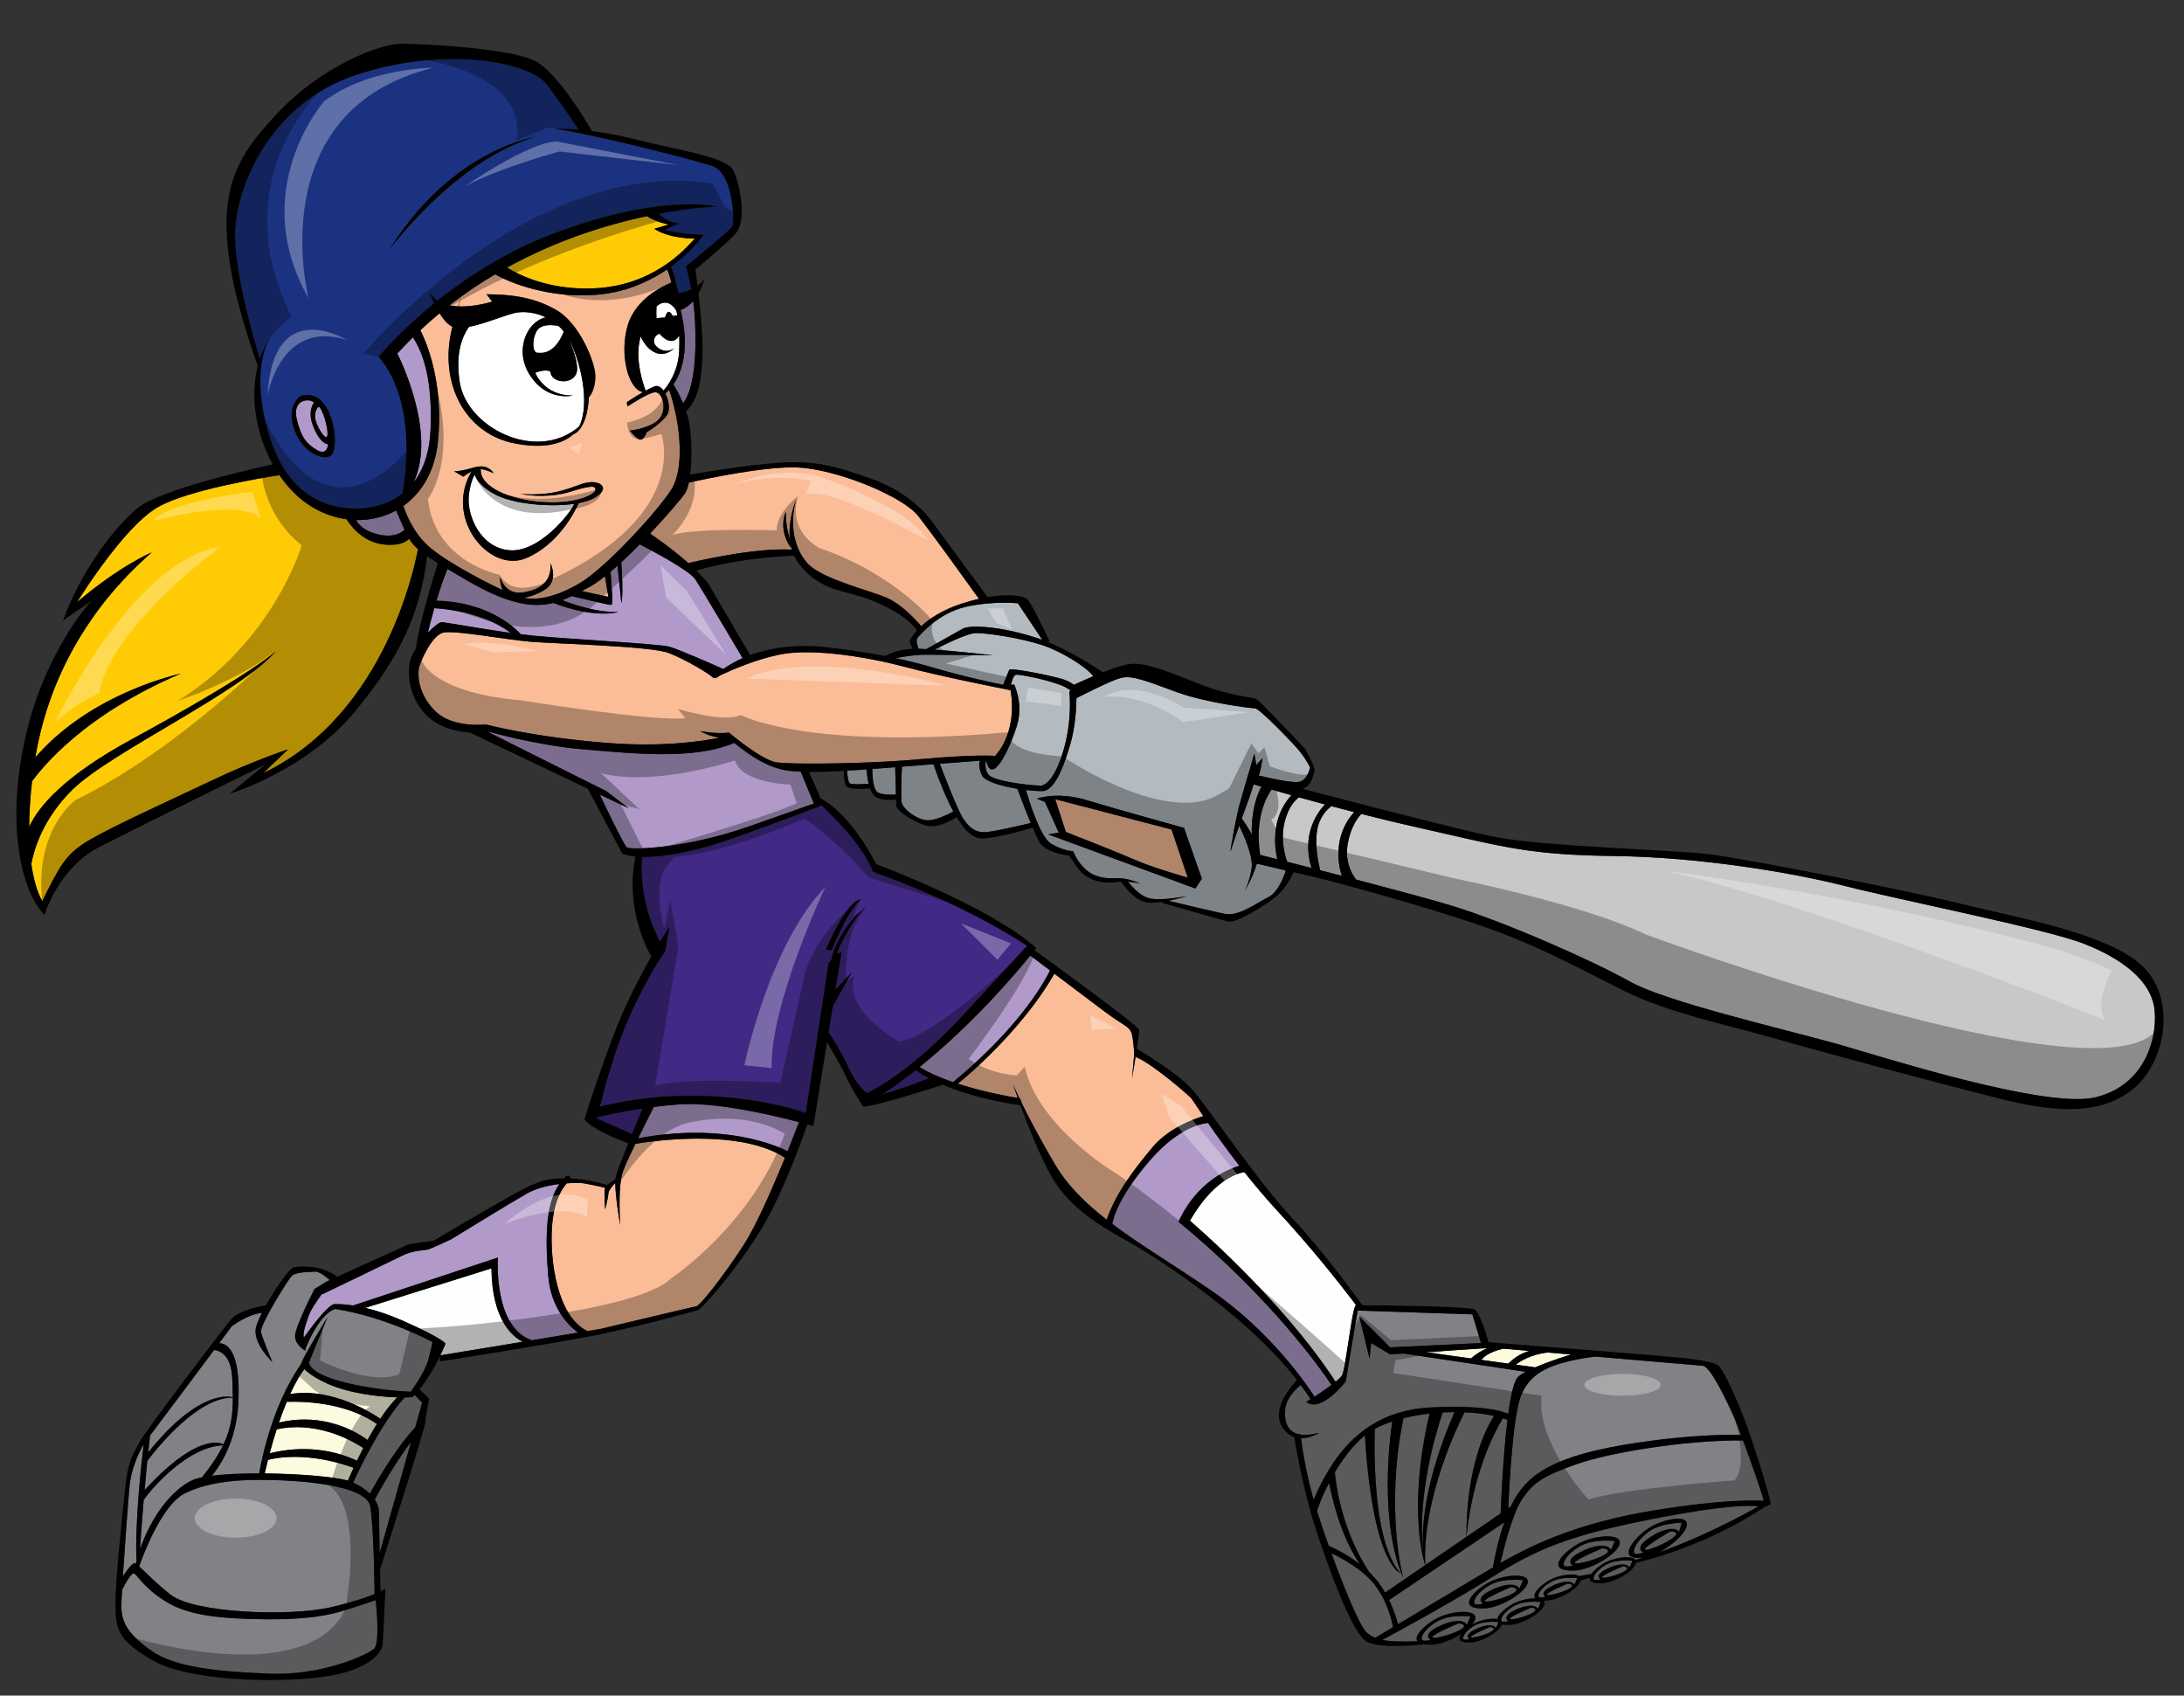 <?xml version="1.0" encoding="utf-8"?>
<!-- Generator: Adobe Illustrator 17.0.0, SVG Export Plug-In . SVG Version: 6.00 Build 0)  -->
<!DOCTYPE svg PUBLIC "-//W3C//DTD SVG 1.1//EN" "http://www.w3.org/Graphics/SVG/1.1/DTD/svg11.dtd">
<svg version="1.1" id="Layer_2" xmlns="http://www.w3.org/2000/svg" xmlns:xlink="http://www.w3.org/1999/xlink" x="0px" y="0px"
	 width="200px" height="155.244px" viewBox="0 0 200 155.244" style="enable-background:new 0 0 200 155.244;" xml:space="preserve"
	>
<rect x="0" y="0" width="200" height="155.244" fill="#333333" stroke="none"/>
<path id="color10" style="fill:#C7C8CA;" d="M116.966,78.67c-0.693-0.177-1.235-0.313-1.569-0.4
	c-0.514-3.363,0.576-5.316,1.049-5.98c0.284,0.082,0.604,0.174,0.947,0.272c0.273,0.078,0.559,0.16,0.867,0.247
	C116.305,74.935,116.753,77.758,116.966,78.67z M124.006,74.354c-0.715-0.184-1.41-0.366-2.076-0.544
	c-0.416,0.299-1.111,0.973-1.316,2.234c-0.217,1.342,0.095,2.894,0.279,3.631c0.641,0.166,1.309,0.34,1.989,0.516
	C122.648,79.498,121.907,76.723,124.006,74.354z M197.34,93.078c-0.003-0.184-0.012-0.361-0.027-0.535
	c-0.248-2.774-3.072-4.806-6.492-6.144c-3.418-1.34-16.896-4.014-21.75-5.252c-4.855-1.238-13.329-2.676-21.305-2.774
	c-0.552-0.007-1.07-0.018-1.57-0.031c-6.741-0.182-9.208-0.977-16.217-2.545c-1.797-0.401-3.602-0.84-5.313-1.275
	c-0.374,0.39-0.94,1.187-1.228,2.612c-0.353,1.766,0.412,2.971,0.744,3.396c0.409,0.107,0.82,0.215,1.229,0.323
	c2.866,0.755,5.659,1.512,7.39,2.028c4.807,1.438,13.031,5.055,16.45,6.986c3.205,1.811,13.769,4.275,18.711,5.639
	c0.329,0.091,0.634,0.178,0.909,0.258c0.138,0.04,0.285,0.084,0.441,0.13c0.313,0.092,0.661,0.196,1.04,0.309
	c5.5,1.637,17.513,5.211,21.509,4.269C195.994,99.496,197.385,95.819,197.34,93.078z M115.516,72.02
	c-0.35-0.103-0.594-0.176-0.714-0.21c-0.284,0.957-0.737,2.18-1.026,2.946c-0.021,0.058-0.043,0.117-0.064,0.179
	c0.197,0.271,0.582,0.828,0.916,1.461C114.602,75.264,114.723,73.516,115.516,72.02z M115.232,78.229
	c0.021,0.006,0.044,0.013,0.066,0.019l-0.068-0.081C115.23,78.188,115.23,78.208,115.232,78.229z M121.329,73.651
	c-0.854-0.23-1.654-0.448-2.384-0.651c-0.27,0.203-0.68,0.612-1.01,1.371c-0.109,0.254-0.211,0.546-0.295,0.882
	c-0.102,0.407-0.149,0.808-0.161,1.188c-0.033,1.14,0.261,2.092,0.395,2.461c0.665,0.17,1.419,0.363,2.228,0.569
	C119.779,78.467,119.258,75.899,121.329,73.651z"/>
<path id="color9" style="fill:#FFCB05;" d="M38.278,50.278c-0.239,1.246-1.017,4.706-2.88,8.558
	c-2.11,4.363-5.612,9.229-11.299,11.955l2.276-2.178l-0.002,0.001l0.002-0.002c0,0-3.071,0.99-7.035,2.873
	c-3.964,1.883-9.018,4.162-11.197,5.451c-2.18,1.288-2.676,2.377-4.262,5.549c0,0-0.67-0.896-1.014-3.392
	c0.215-1.167,1.008-4.111,3.789-6.815c3.567-3.468,15.458-8.918,18.629-12.684c0,0-0.007,0.007-0.01,0.009
	c0.003-0.003,0.007-0.007,0.01-0.01c0,0-1.981,1.981-13.278,8.125c-6.169,3.356-8.497,6.149-9.338,7.994
	c0.008-1.197,0.085-2.582,0.265-4.178c0.775-1.058,2.234-2.76,4.713-4.707c4.162-3.269,8.918-5.152,8.918-5.152l-0.005,0.001
	l0.005-0.002c0,0-8.171,1.688-13.331,7.672c0.801-4.789,2.583-8.772,4.726-12.018c0.594-0.899,1.213-1.749,1.85-2.536
	c0.012-0.015,0.024-0.028,0.037-0.043c0.466-0.573,0.94-1.113,1.417-1.627c0.162-0.175,0.325-0.345,0.487-0.513
	c0.302-0.312,0.603-0.612,0.904-0.9c0.414-0.397,0.827-0.779,1.235-1.132h0c0,0,0.001,0,0.001-0.001c0,0-2.874,1.189-6.837,4.559
	c0,0,1.665-2.709,3.687-5.177c0.008-0.01,0.017-0.019,0.024-0.029c0.194-0.237,0.392-0.472,0.592-0.701
	c0.056-0.064,0.113-0.124,0.169-0.188c0.153-0.172,0.306-0.345,0.46-0.51c0.146-0.155,0.292-0.3,0.438-0.446
	c0.066-0.066,0.131-0.137,0.197-0.201c0.636-0.617,1.269-1.133,1.863-1.467c2.76-1.552,9.42-2.654,11.103-2.914
	c0.822,1.201,1.834,2.215,2.994,2.914c1.004,0.605,2.078,0.977,3.15,1.125c1.11,1.661,2.446,2.343,4.009,2.343
	c0.992,0,1.49-0.31,1.729-0.554C37.676,49.666,37.92,49.961,38.278,50.278z M59.918,20.95l1.338-0.396c0,0-1.135-0.19-2.016-0.766
	c-3.535,0.747-8.143,2.135-12.812,4.71c1.066,0.664,3.865,2.092,7.991,1.901c5.347-0.248,8.221-3.465,9.213-4.557
	C63.622,21.842,61.352,21.889,59.918,20.95z"/>
<path id="color8" style="fill:#FCFADF;" d="M130.537,123.797l5.664-0.369c-0.465,0.202-1.004,0.507-1.484,0.947L130.537,123.797z
	 M135.654,124.506l2.477,0.343c0.624-0.658,1.352-0.994,1.914-1.164c-0.902-0.078-1.712-0.148-2.379-0.205
	C136.244,123.806,135.768,124.347,135.654,124.506z M138.82,124.944l1.763,0.246c1.076-0.467,2.39-0.9,3.282-1.178
	c-0.737-0.063-1.461-0.125-2.152-0.185C140.132,124.034,139.209,124.631,138.82,124.944z M24.542,133.66
	c-0.101,0.396-0.201,0.81-0.299,1.241c3.123,0.029,6.362,0.302,7.614,0.658c0.18-0.412,0.355-0.807,0.527-1.18
	C28.195,132.895,25.3,133.461,24.542,133.66z M24.697,133.06c3.268-0.809,5.831-0.171,7.177,0.337
	c0.352,0.133,0.64,0.259,0.813,0.346c0.199-0.417,0.395-0.81,0.583-1.173c-0.241-0.153-0.48-0.295-0.716-0.426
	c-2.121-1.176-3.996-1.474-5.335-1.479c-0.893-0.004-1.549,0.123-1.882,0.206C25.124,131.53,24.91,132.256,24.697,133.06z
	 M26.345,128.346c-0.028,0.001-0.061,0.002-0.086,0.003c-0.228,0.545-0.469,1.174-0.717,1.9c0.835-0.201,1.627-0.283,2.365-0.28
	c3.198,0.011,5.393,1.598,5.749,1.873c0.305-0.558,0.593-1.044,0.859-1.468C31.597,128.341,27.616,128.3,26.345,128.346z
	 M34.823,129.897c0.726-1.09,1.267-1.68,1.56-1.959c-0.994-0.028-2.446-0.146-4.111-0.516c-2.328-0.516-3.801-1.474-4.4-2.07
	c-0.193,0.242-0.683,0.93-1.305,2.287C30.439,126.981,34.257,129.504,34.823,129.897z"/>
<path id="color7" style="fill:#FEFEFE;" d="M113.947,107.308c0.921,1.162,1.933,2.365,2.998,3.52
	c3.103,3.351,5.64,6.572,6.818,8.115c0.168,0.221,0.309,0.407,0.42,0.555c-0.002,0-0.002,0-0.004,0
	c-0.279,0-0.719,3.787-1.061,5.574c-0.019,0.102-0.038,0.191-0.057,0.279c-0.01,0.045-0.019,0.099-0.029,0.141
	c-0.051,0.217-0.098,0.373-0.141,0.447c-0.08,0.138-0.301,0.341-0.587,0.573c-4.928-7.6-13.335-14.745-13.335-14.745
	C110.977,108.271,113.041,107.483,113.947,107.308z M45.004,116.128l-11.551,3.615c0.965,0.229,2.155,0.607,3.575,1.24
	c3.568,1.584,3.766,2.029,3.766,2.029s-0.164,0.437-0.47,1.078l7.548-1.243C47.089,122.466,45.044,121.012,45.004,116.128z"/>
<path id="color6" style="fill:#FBBD97;" d="M108.771,80.354c0,0-0.013-0.004-0.036-0.01c-0.354-0.102-3.239-0.929-4.819-1.625
	c-1.466-0.646-5.22-2.119-6.17-2.489c-0.06-0.024-0.106-0.043-0.143-0.057l-0.97-3.003l10.652,2.774L108.771,80.354z M38.492,30.235
	c0.579-0.543,1.167-1.058,1.761-1.549c0.339,0.544,0.745,1.037,1.18,1.228c-1.313,5.022,1.063,9.83,5.801,10.704
	c0.763,0.141,1.429,0.198,2.011,0.195c1.744-0.009,2.724-0.563,3.249-1.046c0.007,0,0.014-0.001,0.021-0.004
	c0.006-0.002,0.01-0.006,0.014-0.009c0,0,0,0,0,0c0.001,0,0.001-0.001,0.002-0.002c0,0,0.001,0.002,0.001,0.002
	c0.007-0.004,0.012-0.009,0.018-0.014c0.021-0.013,0.043-0.029,0.062-0.048c-0.009,0.011-0.017,0.022-0.027,0.034
	c0,0,0.003-0.001,0.004-0.002c0,0.001-0.001,0.002-0.001,0.002c0,0,1.189-0.447,1.337-3.345c0,0,0.594-0.594,0.594-1.932
	c0-1.337-1.487-4.831-3.493-6.02c-2.007-1.189-4.162-1.486-6.466-1.486l0,0c-0.001,0-0.002,0-0.003,0l0.52,0.669
	c0,0-1.548,0.498-3.082,0.44c0.132-0.477,0.246-0.892,0.213-0.797c0.01-0.052-0.05,0.142-0.242,0.795
	c-0.273-0.011-0.545-0.04-0.808-0.093c1.373-1.067,2.777-2.009,4.181-2.84c1.094,0.61,2.525,1.146,4.113,1.498
	c2.648,0.585,5.736,0.654,8.435-0.316c1.248-0.448,2.312-1.028,3.198-1.628c0.068,0.135,0.248,0.523,0.395,1.198
	c-0.685,0.275-3.264,1.457-3.992,3.899c-0.788,2.64,0.027,5.886,1.391,6.136c-0.729,0.418-1.441,0.9-1.441,0.9
	c-0.099,0.099,0.05,0.396,0.05,0.396s0.002-0.001,0.002-0.002c0,0,0.001,0.002,0.001,0.002s1.931-1.287,2.526-1.287
	c0.148,0,0.29,0.086,0.41,0.231c0.359,0.434,0.517,1.39,0.034,2.097c-0.644,0.942-2.774,1.189-2.774,1.189s0.112,0.149,0.274,0.324
	c0.161,0.174,0.372,0.372,0.57,0.471c0.397,0.197,0.694-0.645,0.694-0.645s1.238-0.743,1.833-1.536
	c0.341-0.455,0.209-1.367-0.125-2.005c0.121-0.111,0.231-0.226,0.337-0.343c1.041,2.92,1.445,7.142,0.232,9.084
	c-1.238,1.982-6.045,7.234-8.423,8.621c-2.085,1.217-3.752,1.595-5.133,1.335c0.655-0.1,1.34-0.38,1.865-0.688
	c1.437-0.843,0.595-2.478,0.595-2.478c0,0.001,0,0.001,0,0.002l-0.002-0.004c0.148,1.585-0.842,2.428-2.527,2.675
	c-0.631,0.093-1.082-0.085-1.398-0.345c-0.526-0.433-0.681-1.09-0.681-1.09c0,0.002,0,0.004,0,0.007c0,0-0.002-0.009-0.002-0.009
	c-0.01,0.528,0.082,0.929,0.246,1.227c-0.583-0.268-1.267-0.606-1.978-0.979c-1.84-0.964-3.868-2.168-4.855-3.071
	c-1.426-1.304-2.081-3.075-2.269-3.664c1.664-1.178,2.883-3.143,3.16-5.849C40.659,35,39.036,31.301,38.492,30.235z M41.586,43.147
	L41.586,43.147l0.842,0.495l0,0l0.001,0c0,0,0.348-0.271,0.753-0.474c-2.226,3.75,0.685,8.061,3.673,8.176
	c0.427,0.017,0.856-0.053,1.272-0.221c2.964-1.203,4.513-4.267,4.872-5.06c0.162-0.031,0.3-0.072,0.447-0.11
	c0.125-0.032,0.256-0.061,0.369-0.098c0.208-0.069,0.4-0.145,0.556-0.232c1.597-0.893,0.657-1.605-0.458-1.466
	c-0.062,0.007-0.124,0.016-0.187,0.029c-1.177,0.245-2.556,1.262-5.944,1.044c-0.035-0.002-0.063,0-0.099-0.003l0,0c0,0,0,0-0.001,0
	c0,0,0.89,0.193,2.103,0.169c0.727-0.015,1.571-0.107,2.407-0.368c1.393-0.433,1.973-0.518,2.201-0.436
	c0.136,0.049,0.145,0.158,0.126,0.288c-0.042,0.304-1.262,1.062-3.691,1.114c-0.347,0.008-0.718,0.001-1.114-0.024
	c-3.016-0.188-5.805-1.408-5.688-3.018c0.567,0.042,1.178,0.392,1.178,0.392l0-0.001l0.001,0.001c0,0-0.3-0.629-1.141-0.641
	c0-0.001,0-0.002,0-0.003h-0.001l0,0l-0.022,0.003c-0.182,0-0.387,0.026-0.622,0.096c-1.003,0.297-1.532,0.344-1.734,0.349
	C41.617,43.15,41.586,43.147,41.586,43.147L41.586,43.147z M84.344,69.503c4.905-0.447,6.788-0.298,6.788-0.298
	s2.081-2.036,1.41-6.011c-1.365-0.269-6.705-1.341-9.585-2.115c-3.319-0.891-8.373-1.734-11.346-1.189
	c-2.303,0.423-4.724,1.499-5.698,1.962c-0.229,0.192-0.484,0.329-0.644,0.169c-0.346-0.346-2.378-1.584-4.013-2.229
	c-1.635-0.644-10.355-0.843-12.684-1.04c-2.328-0.198-6.788-1.042-7.927-0.843c-1.139,0.199-2.218,2.879-2.279,3.221
	c-0.149,0.843,0,2.576,1.585,4.063c1.586,1.488,4.559,1.14,4.559,1.14s4.211,1.139,11.049,1.685
	c5.186,0.413,8.859-0.171,10.332-0.477c-0.527-0.085-1.202-0.258-1.761-0.613c0,0,1.437,0.296,2.626,0.148
	c0,0,2.972,2.527,4.36,2.725c0.26,0.037,0.715,0.066,1.315,0.085c0.203,0.006,0.422,0.011,0.656,0.016
	C75.854,69.95,80.669,69.838,84.344,69.503z M59.305,104.559c-0.475,0.061-0.865,0.12-1.116,0.161
	c-0.505,1.043-0.962,2.028-1.144,2.538c-0.496,1.388-0.248,4.906-0.248,4.906s-0.001-0.007-0.001-0.009c0,0.001,0,0.009,0,0.009
	s-0.449-2.488-0.453-3.856c-0.07,0.069-0.636,0.657-0.636,0.982c0,0.348-0.297,1.438-0.297,1.438v-0.003l-0.001,0.003
	c0,0-0.114-1.483-0.009-1.983c-0.134-0.032-1.893-0.444-2.369-0.444c-0.171,0-0.583,0-1.123,0.04
	c-0.439,0.47-1.182,1.589-1.354,3.925c-0.228,3.099,0.469,8.293,3.244,9.605l1.165-0.192c0,0,8.522-2.032,8.819-2.081
	c0.297-0.05,2.28-2.478,4.311-5.599c1.025-1.574,2.336-4.503,3.387-7.024c0.139-0.334,0.274-0.662,0.402-0.977
	C68.368,103.716,62.129,104.193,59.305,104.559z M55.401,52.769c-0.548,0.431-1.067,0.788-1.527,1.03
	c-0.203,0.107-0.402,0.212-0.599,0.315l2.432,0.526l-0.263-1.608L55.401,52.769z M73.049,42.8c3.252,0.139,8.81,2.281,10.718,4.1
	c0.127,0.121,0.238,0.241,0.331,0.358c0.048,0.061,0.104,0.134,0.158,0.203c1.263,1.629,3.977,5.396,5.068,6.918
	c0.129,0.181,0.242,0.338,0.32,0.447c-0.504,0.116-1.048,0.267-1.633,0.458c-1.743,0.573-2.909,1.365-3.646,2.047
	c-0.036-0.043-0.117-0.136-0.217-0.247c-0.498-0.556-1.706-1.812-2.926-2.345c-1.487-0.65-5.455-1.605-7.006-2.906
	c-0.067-0.056-0.121-0.114-0.179-0.171c-0.031-0.031-0.069-0.061-0.097-0.093c-1.289-1.437-1.635-3.716-1.041-5.797
	c0,0-0.002,0.006-0.003,0.007c0.001-0.002,0.001-0.005,0.002-0.008c0,0-1.034,2.404-0.39,4.553
	c-3.438-0.205-8.914,1.097-9.472,1.233c-0.027-0.024-0.061-0.052-0.088-0.076c-0.754-0.669-1.771-1.481-3.083-2.393
	c-0.113-0.079-0.214-0.154-0.332-0.234c1.581-1.682,2.863-3.215,3.161-3.626c0.162-0.225,0.29-0.589,0.387-1.041
	C64.653,43.835,70.102,42.674,73.049,42.8z M71.958,46.862c0,0-0.743,1.486,0.446,3.27l-0.099-0.842
	C72.305,49.29,71.958,48.299,71.958,46.862z M88.321,98.712c-0.251,0.214-0.46,0.386-0.617,0.508
	c1.36,0.439,3.161,0.904,5.501,1.313c-0.274-0.763-0.438-1.251-0.438-1.251s0.186,0.445,0.584,1.277
	c0.021,0.004,0.04,0.008,0.06,0.012l0.204,0.527c0.617,1.254,1.588,3.115,2.967,5.467c1.144,1.949,2.779,3.563,4.761,5.104
	c0.867-2.448,2.445-4.545,4.207-6.64c1.485-1.768,3.815-2.59,4.646-2.84c-0.674-0.988-1.078-1.621-1.129-1.67
	c-0.146-0.148-3.433-3.09-5.076-3.754c-0.161,1.023-0.322,1.971-0.322,1.971l0.197-2.279c0,0,0-0.348-0.148-1.438
	c-0.148-1.09-0.546-0.892-2.525-2.377c-0.847-0.636-2.254-1.695-3.589-2.702c-0.358-0.27-0.713-0.537-1.049-0.79
	C94.136,93.391,90.13,97.173,88.321,98.712z M47.681,45.227c0,0,0.89,0.193,2.103,0.169C48.572,45.42,47.683,45.227,47.681,45.227
	C47.682,45.227,47.682,45.227,47.681,45.227z M53.446,45.953c0.125-0.032,0.256-0.061,0.369-0.098
	C53.702,45.892,53.571,45.921,53.446,45.953z M42.428,43.642L42.428,43.642l-0.842-0.495h-0.001L42.428,43.642z M53.726,44.186
	c0.063-0.013,0.125-0.022,0.186-0.029C53.85,44.164,53.788,44.173,53.726,44.186c-1.178,0.245-2.557,1.262-5.945,1.044
	C51.171,45.45,52.549,44.432,53.726,44.186z M44.025,42.953c0.567,0.042,1.178,0.392,1.178,0.392l0-0.001
	C45.195,43.34,44.588,42.995,44.025,42.953L44.025,42.953z M54.519,44.881c0.019-0.13,0.009-0.239-0.127-0.288
	C54.527,44.642,54.537,44.751,54.519,44.881c-0.043,0.304-1.263,1.062-3.692,1.114C53.256,45.943,54.477,45.185,54.519,44.881z
	 M43.184,43.167c0,0-0.001,0-0.001,0.001c-2.226,3.75,0.685,8.061,3.673,8.176C43.867,51.228,40.956,46.917,43.184,43.167z
	 M43.419,42.8c0.234-0.07,0.44-0.096,0.622-0.096l0.021-0.003l0,0l-0.022,0.003C43.858,42.704,43.653,42.73,43.419,42.8
	c-1.003,0.297-1.533,0.344-1.735,0.349C41.885,43.144,42.414,43.098,43.419,42.8z"/>
<path id="color5" style="fill:#1B3281;" d="M29.948,46.141c0.378,0.129,0.755,0.222,1.125,0.288
	c0.555,0.099,1.093,0.135,1.594,0.135c1.303,0,2.889-0.355,4.199-1.388c0.347-1.968,1.192-8.561-2.193-12.51
	c0,0,0.028-0.035,0.085-0.102c0.394-0.466,2.149-2.474,5-4.789c-0.298-0.621-0.477-1.13-0.477-1.13
	c0.187,0.385,0.458,0.673,0.782,0.885c2.362-1.885,5.432-3.94,9.07-5.517c0.52-0.226,1.051-0.441,1.593-0.645
	c9.885-3.716,14.938-2.452,14.938-2.452s-2.108,0.046-5.358,0.656c0.319,0.304,0.945,0.779,1.841,0.879l-1.289,0.595
	c0,0,1.387,0.396,3.567,0.446c0,0-0.977,1.475-2.976,2.92c0.279,0.635,0.561,1.861,0.684,2.427c0.463-0.063,0.856-0.195,1.18-0.354
	c-0.246-1.366-0.522-2.071-0.522-2.071s0.062-0.051,0.173-0.141c0.771-0.632,3.871-3.179,4.088-3.526
	c0.062-0.099,0.099-0.455,0.09-0.943c-0.026-1.344-0.403-3.688-1.581-4.441c-0.107-0.068-0.221-0.124-0.342-0.164
	c-0.121-0.04-0.27-0.087-0.445-0.14c-2.623-0.788-10.958-2.86-14.023-3.278c0,0,0.852-0.026,2.243,0.093
	c-0.22-0.335-1.412-2.14-2.887-4.106c-1.635-2.18-9.513-3.568-17.54-0.892C24.542,9.553,21.52,17.38,21.52,21.542
	c0,3.775,1.915,10.157,2.272,11.312c0.215-0.641,0.505-1.249,0.87-1.812c0.018-0.028,0.034-0.058,0.053-0.086
	c-0.019,0.028-0.035,0.058-0.053,0.086c-0.01,0.017-0.023,0.042-0.035,0.063c0.013-0.021,0.022-0.042,0.035-0.063
	c0.033-0.057,0.053-0.086,0.053-0.086s-0.02,0.029-0.053,0.086c-0.182,0.312-0.772,1.483-0.816,3.621
	c-0.026,1.282,0.146,2.913,0.721,4.913C25.742,43.666,27.866,45.435,29.948,46.141z M48.727,12.591
	c0.221-0.048,0.341-0.065,0.341-0.065c-7.333,2.081-13.427,10.355-13.427,10.355C40.67,14.774,47.178,12.926,48.727,12.591z
	 M27.515,36.258c2.112-0.647,3.077,1.985,3.151,3.838c0.034,0.842-0.116,1.524-0.426,1.663c-0.991,0.446-2.774-0.644-3.369-2.675
	c-0.149-0.508-0.183-0.939-0.15-1.299C26.817,36.704,27.515,36.258,27.515,36.258z"/>
<path id="color4" style="fill:#412985;" d="M85.074,98.72c-1.766,0.719-3.255,1.188-4.242,1.469c1.035-0.69,2.041-1.434,3.007-2.199
	C84.232,98.253,84.647,98.496,85.074,98.72z M79.935,79.812c8.908,3.166,14.107,6.778,14.119,6.786
	c-0.011,0.013-1.017,1.121-5.994,6.49c-5.004,5.399-8.67,6.986-8.67,6.986s-0.842-0.496-1.734-2.429
	c-0.722-1.563-1.507-2.735-1.781-3.127l0.385-2.379l1.743-3.115L78,89.027l0.002-0.003l-1.492,1.573l0.552-3.407h-0.001l0,0
	l-0.441,0.1c0.337-0.842,1.451-3.123,2.671-4.26l-0.003,0.003c0.001-0.001,0.002-0.002,0.002-0.003c0,0-2.279,1.635-3.171,4.756
	l0.001-0.001c0,0.001,0,0.001,0,0.001l0.141-0.069l-0.389,0.466l-2.081,13.726c-0.007-0.003-3.952-1.483-9.83-1.584
	c-2.673-0.046-5.747,0.193-9.03,0.987c0.442-1.759,1.409-5.303,2.66-8.125c1.734-3.912,3.32-6.093,3.32-6.093l0.396-2.229
	l-0.001,0.002l0-0.002c0,0-0.339,0.501-0.865,1.361c-1.836-3.5-1.738-6.745-1.648-7.768c0.435,0.01,0.917-0.016,1.424-0.06
	c0.107-0.01,0.208-0.014,0.319-0.026c0.03-0.003,0.063-0.009,0.093-0.013c1.875-0.216,4.145-0.773,6.522-1.62
	c3.918-1.396,7.467-2.752,8.081-2.986C76.044,74.502,79.079,77.415,79.935,79.812z M78.845,82.337
	C78.846,82.337,78.846,82.336,78.845,82.337c0.001-0.001-0.958-0.218-2.832,3.754c-0.125,0.266-0.254,0.55-0.388,0.854l0.544,0.051
	l0.001-0.001h0c0,0,0.522-1.374,1.241-2.684C77.842,83.525,78.344,82.764,78.845,82.337L78.845,82.337z M54.667,102.403l3.207,1.426
	c0.376-0.92,0.735-1.789,0.962-2.334c-1.92,0.285-3.419,0.618-4.142,0.791C54.677,102.36,54.667,102.403,54.667,102.403z"/>
<path id="color3" style="fill:#B4BBC0;" d="M118.829,68.565c-0.692-0.794-3.519-3.717-3.914-3.717c-0.396,0-4.409-0.497-7.036-1.438
	c-2.626-0.941-4.161-1.635-5.251-1.337c-0.935,0.255-3.18,1.42-4.051,1.841c-0.014,0.989-0.112,2.647-0.557,4.203
	c-0.131,0.46-0.27,0.888-0.412,1.297c-0.139,0.401-0.282,0.783-0.431,1.12c-0.503,1.134-1.064,1.863-1.684,1.893
	c-0.294,0.015-0.87-0.02-1.544-0.1c0.217,0.762,1.272,4.287,2.286,4.904c1.14,0.694,2.032,0.694,2.032,0.694s0.644,1.783,2.18,2.279
	c1.537,0.494,1.932-0.198,3.963,0.692c0,0-0.012-0.003-0.013-0.003c0.005,0.002,0.008,0.003,0.013,0.005
	c0,0-0.515-0.129-1.122-0.174c0.327,0.414,1.093,1.286,1.915,1.51c1.09,0.298,3.468-0.197,3.468-0.197s-0.007,0.002-0.008,0.003
	c0.001-0.001,0.008-0.002,0.008-0.002s-0.76,0.253-1.68,0.432c0.756,0.182,4.102,0.982,5.197,1.203
	c1.238,0.248,2.873-0.991,3.963-1.536c0.81-0.404,1.318-1.625,1.527-2.229c0.029-0.086,0.054-0.16,0.071-0.217
	c-1.296-0.297-2.243-0.521-2.655-0.619c-0.344,1.227-1.087,2.464-1.116,2.512c-0.001,0.002-0.005,0.008-0.005,0.008
	s0.445-0.792,0.644-2.08c0.013-0.08,0.018-0.166,0.02-0.256c0.017-1.35-1.159-3.658-1.159-3.658v-0.001v0l0.004-0.019
	c-0.393,1.123-0.797,2.399-0.797,2.399c0,0,0,0,0,0c0-0.446,0.596-3.47,0.793-4.212c0.197-0.743,1.388-4.757,1.388-4.757
	s0.11,0.502,0.168,1.045l0.575-0.646v0.001c0,0-0.012,0.087-0.03,0.219c-0.044,0.298-0.132,0.836-0.243,1.187
	c-0.023,0.072-0.047,0.137-0.072,0.189c0.924,0.224,3.016,0.698,3.666,0.583c0.84-0.146,1.038-1.332,1.039-1.336
	C119.968,70.247,119.522,69.355,118.829,68.565z M109.467,81.347L109.467,81.347l-13.478-4.955l0.97-0.157l-1.268-2.816
	l-0.743-0.298c0,0,0.213-0.074,0.572-0.144c0.742-0.145,2.167-0.275,4.036,0.294c2.774,0.842,8.869,2.526,8.87,2.526l1.635,4.656
	L109.467,81.347z M85.478,69.972c0.662,1.899,1.27,3.306,1.826,4.327c-0.221,0.121-0.647,0.339-1.111,0.518
	c-0.41,0.158-0.849,0.287-1.205,0.287c-0.118,0-0.242-0.016-0.371-0.044c-0.897-0.199-1.97-1.033-2.057-1.641
	c-0.08-0.557,0-2.483,0.035-3.225C83.55,70.121,84.54,70.044,85.478,69.972z M93.164,72.218c0.165,0.439,0.713,1.891,1.225,3.135
	c-0.791,0.188-3.569,0.84-4.247,0.84c-0.793,0-1.338-0.347-1.933-1.238c-0.513-0.771-1.803-4.128-2.145-5.028
	c1.581-0.121,2.956-0.227,3.68-0.281c-0.078,0.221-0.132,0.64,0.149,1.296C90.157,71.558,91.724,71.984,93.164,72.218z
	 M81.976,70.243c0.016,0.527,0.049,1.665,0.07,2.505c-0.1,0.006-0.222,0.012-0.356,0.014c-0.269,0.003-0.586-0.01-0.869-0.065
	c-0.142-0.028-0.274-0.066-0.389-0.119c-0.494-0.228-0.551-1.563-0.55-2.174c0.45-0.033,0.915-0.068,1.393-0.106
	C81.502,70.279,81.737,70.262,81.976,70.243z M85.486,61.131c-1.177-0.346-2.334-0.631-3.45-0.871
	c0.635-0.132,1.712-0.317,2.708-0.317c1.536,0,6.193,0.05,6.193,0.05s-0.008-0.001-0.01-0.001c0.001,0,0.01,0,0.01,0
	s-3.087-0.347-5.369-0.513c0.945-0.463,3.022-1.518,3.833-1.518c1.041,0,4.014,0.445,5.996,1.089
	c1.818,0.592,4.098,2.02,4.726,2.862c-0.738,0.31-1.401,0.607-1.79,0.786c-0.215-0.188-0.624-0.426-1.4-0.626
	c-1.536-0.396-4.41-0.941-4.509-0.744c-0.1,0.198-0.545,1.339-0.545,1.339h0l0,0.001l0.077,0.046
	C91.137,62.557,88.547,62.028,85.486,61.131z M84.114,59.399c-0.113-0.292-0.279-0.83-0.066-1.043
	c0.297-0.297,1.833-2.18,4.311-2.775c1.239-0.297,2.452-0.384,3.356-0.396c0.904-0.012,1.498,0.05,1.498,0.05l2.229,3.346
	c-0.166-0.062-0.331-0.12-0.494-0.174c-2.378-0.78-4.618-1.086-5.881-1.024c-0.422,0.021-0.735,0.083-0.908,0.181
	c-0.541,0.31-2.497,1.401-3.333,1.868C84.565,59.415,84.326,59.405,84.114,59.399z M79.356,70.443
	c0.022,0.311,0.073,0.822,0.189,1.312c-0.464,0.033-1.464,0.091-1.691-0.021c-0.188-0.094-0.257-0.724-0.283-1.174
	C78.14,70.527,78.734,70.487,79.356,70.443z M98.043,63.254l-0.122,0.057c0,0,0.347,2.676-0.644,5.747
	c-0.992,3.072-2.031,2.874-2.031,2.874c-1.338-0.05-4.36-0.446-4.757-1.041c-0.397-0.595-0.198-1.288-0.198-1.288
	c0.545,2.478,2.18-1.09,2.824-3.121c0.644-2.031-0.248-3.814-0.248-3.814l-0.288,0.043c0.076-0.37,0.228-0.903,0.486-0.936
	c0.324-0.04,3.432,0.549,4.607,1.199C97.839,63.066,97.968,63.16,98.043,63.254z"/>
<path id="color2" style="fill:#808285;" d="M34.317,137.284c0.496-0.902,2.043-3.649,3.326-5.264l-2.875,10.169
	c-0.035-1.72-0.068-3.441-0.068-3.815c0-0.158-0.031-0.333-0.094-0.518c-0.015-0.044-0.051-0.093-0.07-0.139
	C34.476,137.575,34.415,137.432,34.317,137.284z M20.47,132.235c0.729-1.547,0.858-2.852,0.848-4.268
	c-3.115-0.058-6.716,4.322-7.826,5.779c-0.095,0.921-0.179,1.824-0.254,2.68C17.757,131.52,19.904,131.97,20.47,132.235z
	 M138.391,145.301c0,0-1.962,0.816-2.349,1.17c-0.089,0.081-0.093,0.138,0.03,0.153c0.354,0.046,1.497-0.263,2.211-0.6
	C138.894,145.735,139.19,145.426,138.391,145.301z M150.887,140.899c1.082-0.779,2.167-1.104,2.686-0.809
	c0.074,0.042,0.137,0.097,0.186,0.164l0.247-0.841c-0.006,0-1.982,0.001-3.119,0.892c-1.141,0.893-1.339,1.635-1.238,1.883
	c0.025,0.062,0.09,0.09,0.173,0.097c0.251,0.021,0.667-0.145,0.667-0.145S149.646,141.792,150.887,140.899z M135.007,148.847
	c-0.86,0.512-1.063,1.006-1.016,1.185c0.045,0.179,0.581,0.041,0.581,0.041s-0.137-0.078-0.157-0.22
	c-0.021-0.141,0.075-0.345,0.54-0.597c0.58-0.314,1.141-0.47,1.534-0.441c0.236,0.017,0.411,0.1,0.495,0.253l0.246-0.557
	C137.23,148.511,135.869,148.335,135.007,148.847z M28.747,121.871c-0.246,0.43-0.502,0.951-0.76,1.582l-0.025,0.207l-0.001-0.001
	v0.001c0,0-0.941-0.495-0.941-1.338c0-0.843,1.784-4.31,1.784-4.31l1.139-0.695c0,0,0.094-0.043,0.26-0.117
	c-0.322-0.28-0.982-0.809-1.35-0.774c-0.496,0.05-1.733,0.001-2.129,0.397c-0.396,0.396-2.973,4.557-2.824,5.152
	c0.148,0.594,1.04,2.726,1.04,2.726l-0.001-0.002l0.001,0.002c0,0-1.882-1.784-1.486-3.222c0.09-0.326,0.285-0.775,0.538-1.278
	c-1.318,0.122-2.767,1.229-2.767,1.229s-0.459,0.615-1.152,1.547c1.092,0.013,1.972,1.488,1.747,5.588
	c-0.194,3.522-1.748,5.744-2.419,6.548c1.191-0.152,2.734-0.216,4.341-0.214c0.195-1.172,1.147-6.141,3.828-10.021
	c0.07-0.447,2.424-4.291,2.424-4.291l-0.002,0.005l0.003-0.005l-1.685,4.112c0,0-0.198,0.94,2.924,1.782
	c3.116,0.843,6.38,0.941,6.39,0.941c0,0,1.288-1.783,1.585-2.873c0.191-0.7,0.294-1.169,0.348-1.434
	c0.03-0.146,0.049-0.246,0.049-0.248c-0.003-0.002-4.312-2.329-8.918-3.023C30.686,119.845,29.813,120.007,28.747,121.871z
	 M136.445,148.963c0,0-0.135,0.056-0.329,0.142c-0.585,0.255-1.708,0.771-1.351,0.818c0.029,0.004,0.066,0.004,0.109,0.001
	c0.527-0.032,1.969-0.51,1.922-0.794C136.785,149.059,136.681,149,136.445,148.963z M131.064,128.858
	c4.619-0.213,6.41,0.287,7.054,0.589c0.235-1.726,0.539-3.089,0.924-3.411c0.17-0.143,0.406-0.29,0.681-0.438l-11.188-1.673
	l-1.234,0.079l-1.734-1.04l-0.147,1.438l-0.94-3.865v-0.001l2.823,2.823l8.323-0.396l-0.792-2.625l-10.504-0.348l-1.091,6.489
	c0,0-2.229,2.925-3.618,1.883l0.002-0.001c-0.001,0-0.001-0.001-0.002-0.001c0,0,0.157-0.098,0.398-0.255
	c-0.28-0.437-0.583-0.867-0.902-1.298c-0.334,0.262-1.347,1.142-1.429,2.299c-0.013,0.173-0.016,0.346-0.006,0.515
	c0.064,1.186,0.742,2.171,3.127,1.565c0,0-0.778,0.506-1.668,0.49c0.072,0.59,0.387,2.91,1.155,5.637
	C121.952,133.431,124.794,129.149,131.064,128.858z M21.318,127.925c-0.004-0.527-0.027-1.066-0.046-1.64
	c-0.068-2.161-1.062-2.611-1.667-2.685c-1.912,2.563-4.949,6.631-5.86,7.822c-0.061,0.521-0.119,1.042-0.175,1.563
	C17.917,127.552,20.664,127.769,21.318,127.925z M139.342,137.333c-0.861,1.313-1.689,4.668-1.949,5.777
	c3.317-1.903,7.455-3.744,14.139-4.836c6.13-1.002,9.171-0.914,9.98-0.861c-0.183-0.795-1.139-3.51-1.892-5.534
	c-5.308-0.038-12.274,1.121-15.274,2.185C141.273,135.153,140.383,135.748,139.342,137.333z M143.577,144.985
	c0,0-0.009,0.004-0.026,0.011c-0.224,0.095-1.79,0.76-1.887,0.977c-0.015,0.033,0.006,0.056,0.07,0.064
	C142.258,146.104,144.951,145.201,143.577,144.985z M146.746,141.748c0,0-2.385,0.993-2.521,1.3
	c-0.019,0.044,0.008,0.073,0.093,0.084c0.559,0.073,3.008-0.698,2.936-1.144C147.237,141.886,147.086,141.801,146.746,141.748z
	 M153.501,140.382c-0.03-0.1-0.191-0.165-0.534-0.174c0,0-0.046,0.026-0.124,0.072c-0.55,0.323-2.711,1.613-2.104,1.613
	c0.087,0,0.215-0.025,0.37-0.07C151.96,141.576,153.609,140.747,153.501,140.382z M37.772,127.92c0,0-0.258,0.021-0.712,0.026
	c-2.085,2.212-4.212,6.685-4.723,7.796c0.656,0.292,1.16,0.642,1.531,1.006c1.953-3.508,3.467-5.324,4.15-6.054l0.645-2.278
	l-0.697-0.697C37.902,127.786,37.838,127.854,37.772,127.92z M136.406,145.14c-1.189,0.705-1.469,1.387-1.405,1.633
	c0.024,0.093,0.143,0.124,0.283,0.127c0.233,0.005,0.522-0.069,0.522-0.069s-0.756-0.433,0.526-1.127
	c1.124-0.608,2.192-0.784,2.649-0.439c0.064,0.049,0.117,0.109,0.156,0.18l0.336-0.77c0,0-0.264-0.034-0.657-0.039
	C138.162,144.627,137.149,144.698,136.406,145.14z M12.304,143.13c0.038,0,0.082,0.018,0.131,0.043
	c0.021-0.086,0.042-0.171,0.064-0.255c-0.15-3.524,0.429-8.774,0.657-10.669c-0.611,1.008-1.175,2.493-1.298,3.846
	c-0.013,0.143-0.029,0.332-0.048,0.561c-0.132,1.603-0.396,5.125-0.559,7.684C11.553,143.87,12.067,143.13,12.304,143.13z
	 M148.631,143.399c0,0-1.81,0.754-1.912,0.988c-0.015,0.033,0.005,0.056,0.07,0.064
	C147.312,144.519,150.005,143.615,148.631,143.399z M137.421,138.565c0.045-1.149,0.227-5.33,0.627-8.564
	c-0.137-0.052-0.28-0.102-0.43-0.148c-2.713,4.601-3.244,9.907-3.319,10.851L137.421,138.565z M142.001,144.858
	c-0.944,0.561-1.164,1.101-1.114,1.297c0.025,0.098,0.185,0.108,0.338,0.096c0.153-0.014,0.301-0.052,0.301-0.052
	s-0.602-0.343,0.418-0.893c0.637-0.345,1.251-0.515,1.682-0.483c0.259,0.018,0.451,0.108,0.544,0.275l0.267-0.607
	c0,0-0.21-0.027-0.521-0.031C143.394,144.451,142.591,144.508,142.001,144.858z M17.556,135.55c0.229-0.111,0.546-0.207,0.931-0.287
	c0.894-1.098,1.512-2.054,1.937-2.93c-0.784,0.02-1.582,0.271-2.351,0.653c-2.305,1.149-4.342,3.487-4.914,4.342
	c-0.18,2.127-0.294,3.829-0.338,4.522C13.828,138.908,15.674,136.47,17.556,135.55z M136.518,143.626
	c0.064-0.04,0.133-0.079,0.197-0.118c0.113-0.687,0.432-2.396,1.045-4.127l-10.553,7.114c0.493,1.016,0.736,1.906,0.811,2.217
	C130.484,147.237,134.3,144.956,136.518,143.626z M132.01,129.632c-0.576,1.75-2.181,7.209-1.712,12.202
	c0.018,0.19,0.032,0.382,0.057,0.57c-0.035-0.334-0.064-0.752-0.067-1.258c-0.018-2.247,0.452-6.195,2.911-11.855
	c-0.359,0.002-0.722,0.011-1.085,0.032C132.084,129.407,132.05,129.511,132.01,129.632z M147.055,143.272
	c-0.943,0.561-1.164,1.102-1.113,1.297c0.024,0.098,0.184,0.108,0.337,0.096c0.153-0.014,0.301-0.051,0.301-0.051
	s-0.601-0.344,0.419-0.895c0.636-0.344,1.251-0.513,1.682-0.482c0.259,0.018,0.451,0.108,0.544,0.275l0.267-0.609
	c0,0-0.21-0.027-0.521-0.031C148.448,142.865,147.644,142.922,147.055,143.272z M138.616,147.056c-0.964,0.57-1.19,1.122-1.14,1.322
	c0.026,0.101,0.189,0.111,0.346,0.098c0.157-0.014,0.307-0.053,0.307-0.053s-0.613-0.35,0.428-0.912
	c0.649-0.352,1.276-0.525,1.716-0.493c0.265,0.019,0.461,0.11,0.555,0.282l0.275-0.623c0.001,0-0.213-0.027-0.531-0.031
	C140.039,146.639,139.219,146.697,138.616,147.056z M130.518,143.293l3.77-2.582c-0.012-6.215,1.668-9.665,2.396-10.863
	c0.048-0.08,0.093-0.149,0.132-0.21c-0.814-0.182-1.734-0.291-2.705-0.332C133.562,130.381,130.234,137.174,130.518,143.293z
	 M140.225,147.185c0,0-2.414,1.004-1.881,1.073C138.877,148.327,141.628,147.403,140.225,147.185z M12.744,143.408
	c0.496,0.444,1.358,1.393,2.88,2.596c2.131,1.685,10.901,2.032,14.716,1.14c1.954-0.457,3.205-0.887,3.962-1.199
	c-0.011-0.975-0.081-6.178-0.395-8.017c-0.347-2.032-6.738-2.379-9.166-2.428c-2.428-0.049-5.451,0.049-7.828,1.237
	C14.842,137.774,13.147,142.263,12.744,143.408z M144.67,141.58c-1.244,0.737-1.536,1.451-1.469,1.709
	c0.008,0.029,0.026,0.052,0.05,0.07c0.184,0.142,0.781-0.011,0.788-0.013c-0.005-0.003-0.11-0.064-0.177-0.18
	c-0.114-0.196-0.111-0.543,0.73-0.998c1.344-0.727,2.611-0.863,2.934-0.271l0.352-0.804
	C147.864,141.091,145.91,140.842,144.67,141.58z M125.067,132.505c-0.026-0.351-0.051-0.713-0.073-1.085
	c-0.006,0.005-0.014,0.011-0.021,0.017c-1.111,0.918-2.031,2.172-2.734,3.362c0.135,1.458,0.715,5.405,3.148,9.146
	c0.061,0.059,0.121,0.117,0.18,0.178c0.52,0.518,0.938,1.107,1.276,1.69l3.659-2.506c-0.01-0.039-0.022-0.091-0.035-0.158
	c0.002,0.012,0.004,0.021,0.006,0.033c0,0-1.656-4.926,0.444-13.757c-0.826,0.095-1.636,0.237-2.399,0.427
	c-1.715,8.396-0.026,14.617-0.026,14.617c-2.189-5.162-1.246-12.644-0.995-14.322c-0.584,0.194-1.124,0.42-1.6,0.678
	c-0.004,0.124-0.008,0.273-0.012,0.445c-0.008,0.344-0.014,0.775-0.012,1.272c0.001,0.497,0.01,1.06,0.03,1.664
	c0.114,3.321,0.603,7.899,2.34,9.817h-0.001C128.242,144.022,125.876,143.382,125.067,132.505z M133.852,148.681
	c-0.07-0.023-0.158-0.044-0.267-0.061c0,0-2.979,1.24-2.32,1.324c0.041,0.006,0.093,0.006,0.153,0.002
	C132.268,149.895,134.835,149.004,133.852,148.681z M31.379,147.49c-2.081,0.645-4.707,0.844-8.274,0.743
	c-3.567-0.099-6.094-0.446-7.977-1.635c-1.883-1.189-2.477-2.279-2.824-2.526c-0.228-0.163-0.776,0.808-1.126,1.493
	c-0.04,0.699-0.063,1.243-0.063,1.527c0,1.438,0.644,2.577,2.774,4.064c2.13,1.485,5.897,1.883,10.752,2.081
	c4.855,0.199,9.017-1.734,9.612-2.278c0.223-0.204,0.3-0.883,0.309-1.65c0.015-1.28-0.16-2.809-0.16-2.809
	S33.461,146.847,31.379,147.49z M131.527,149.022c0.963-0.52,1.884-0.724,2.415-0.555c0.177,0.056,0.31,0.153,0.388,0.294
	l0.338-0.768c0,0-0.264-0.034-0.657-0.039c-0.655-0.009-1.667,0.063-2.411,0.504c-1.04,0.618-1.384,1.217-1.411,1.521
	c-0.004,0.044-0.001,0.081,0.007,0.112c0.023,0.093,0.143,0.124,0.283,0.127c0.232,0.004,0.522-0.07,0.522-0.07
	S130.244,149.717,131.527,149.022z M161.021,137.923c-1.323,0.754-5.038,2.77-9.117,4.214c1.39-0.702,2.688-2.003,2.57-2.668
	c-0.051-0.305-0.396-0.478-1.16-0.401c0,0-1.586,0.148-2.873,1.238c-0.802,0.678-1.448,1.527-1.265,1.99
	c0.108,0.277,0.513,0.416,1.355,0.3c-0.25,0.078-0.501,0.153-0.754,0.227c-0.103-0.142-0.346-0.234-0.775-0.247
	c0,0-1.207-0.042-2.283,0.652c-0.406,0.264-0.775,0.58-0.982,0.871l-1.125,0.207c-0.133-0.082-0.346-0.137-0.662-0.146
	c0,0-1.207-0.042-2.282,0.653c-0.675,0.437-1.25,1.021-1.141,1.388c0.015,0.052,0.044,0.099,0.088,0.141
	c-0.004-0.001-0.007-0.001-0.011-0.001c0,0-1.232-0.044-2.33,0.667c-0.586,0.378-1.096,0.866-1.17,1.232
	c-0.092-0.017-0.195-0.028-0.318-0.032c0,0-1.017-0.032-1.97,0.529c0.247-0.3,0.356-0.579,0.254-0.789
	c-0.1-0.212-0.415-0.353-1.015-0.37c0,0-1.521-0.052-2.877,0.823c-0.816,0.529-1.517,1.229-1.45,1.691
	c0.009,0.064,0.033,0.125,0.073,0.18c-1.48,0.043-2.477,0.027-3.217-0.126c1.11-0.597,6.202-3.352,9.934-5.679
	c4.213-2.627,7.086-3.914,15.359-5.5C158.344,137.73,160.421,137.822,161.021,137.923z M138.861,144.261
	c0,0-0.024-0.001-0.068-0.001c-0.305,0.002-1.62,0.056-2.811,0.825c-1.355,0.876-2.389,2.225-0.137,2.18
	c0.563-0.012,1.211-0.199,1.822-0.477C139.502,145.956,141.002,144.322,138.861,144.261z M147.236,140.662
	c0,0-0.025-0.001-0.071-0.001c-0.319,0.002-1.695,0.058-2.938,0.861c-1.418,0.918-2.498,2.326-0.145,2.279h0.001
	C146.437,143.756,150.223,140.746,147.236,140.662z M121.707,135.761c-0.739,1.422-1.118,2.564-1.094,2.613
	c0.285,0.908,0.656,2.002,1.063,3.146c0.593,0.261,1.725,0.819,2.854,1.691C123.604,141.853,122.462,139.528,121.707,135.761z
	 M138.118,138.087l0.233-0.159c1.237-2.626,3.318-4.411,10.105-5.599c4.947-0.866,8.709-0.969,10.385-0.962
	c0.239,0.001,0.436,0.004,0.588,0.008c-0.26-0.688-0.48-1.256-0.617-1.573c-0.595-1.387-2.181-4.705-2.873-4.756
	c-0.334-0.023-5.045-0.427-9.836-0.841c-0.709,0.084-1.541,0.209-2.303,0.394c-1.833,0.447-3.914,1.092-4.656,3.618
	C138.494,130.428,138.185,136.58,138.118,138.087z M125.865,145.063c-1.086-1.386-3.046-2.431-3.941-2.858
	c1.176,3.229,2.574,6.628,3.197,7.218c0.244,0.229,0.505,0.403,0.814,0.532c0.317-0.188,0.894-0.534,1.631-0.976
	C127.46,148.391,127.051,146.577,125.865,145.063z"/>
<path id="color1" style="fill:#B19ACA;" d="M61.665,35.197c1.666-2.415,0.913-5.851,0.656-6.807
	c0.295-0.105,0.727-0.335,1.158-0.831c0.142,1.103,0.239,2.486,0.205,4.142c-0.074,3.544-0.781,4.805-1.136,5.217
	C62.215,36.125,61.846,35.491,61.665,35.197z M37.871,44.166c0.108-0.139,0.213-0.285,0.313-0.438
	c0.698-1.078,1.173-2.525,1.248-4.446c0.209-5.445-1.089-7.545-1.618-8.396c-0.483,0.477-0.961,0.97-1.429,1.484
	C36.384,32.369,40.091,39.548,37.871,44.166z M50.205,116.822c-0.334-3.915-0.117-6.587,0.875-8.195
	c0.038-0.061,0.077-0.121,0.116-0.178c0.01-0.017,0.02-0.028,0.03-0.042c-0.952,0.116-2.09,0.364-2.999,0.884
	c-1.734,0.991-6.887,4.162-6.887,4.162s-1.783,0.842-2.13,0.94c-0.347,0.1-1.338,0.049-2.428,0.596
	c-1.09,0.545-7.283,3.518-7.283,3.518l0-0.002l-0.003,0.002l0.047-0.125c-0.428,0.584-1.115,1.57-1.283,2.105
	c-0.192,0.618-0.562,1.472-0.438,1.982c0.586-0.819,2.247-3.072,2.814-3.072c0.001,0,0.002,0,0.003,0c0.298,0,0.865,0,1.699,0.127
	l13.261-4.389v0.001l0.003-0.001c0,0-0.464,6.354,3.096,7.574l3.258-0.538l0.984-0.162
	C52.105,121.399,50.462,119.832,50.205,116.822z M29.051,41.213c0.939,0.543,0.991-0.538,0.991-0.544
	c-0.743-0.05-1.486-1.635-1.585-2.478c0,0,0,0,0,0c-0.099-0.841,0.295-1.335,0.296-1.337c-0.31-0.278-1.006-0.306-1.388,0.136
	c-0.229,0.266-0.345,0.7-0.196,1.35C27.566,40.073,28.11,40.668,29.051,41.213z M48.921,58.208
	c3.072,0.296,11.396,0.742,12.337,0.99c0.827,0.218,4.179,1.698,4.978,2.054c0.568-0.397,1.163-0.726,1.77-0.995
	c-0.686-1.155-3.752-6.323-4.323-7.202c-0.531-0.817-3.923-2.61-5.099-3.214c-0.555,0.565-1.127,1.125-1.692,1.646
	c0.203,2.731,0.047,3.642,0.012,3.703c-0.005,0.015-0.009,0.013-0.009-0.005c0-0.116-0.246-2.411-0.35-3.385
	c-0.21,0.188-0.419,0.37-0.626,0.543c0.06,1.379,0.299,3.039,0.037,3.039h-0.001c0,0,0,0.001-0.001,0.001
	c-0.24,0-2.671-0.58-3.603-0.805c-0.286,0.135-0.571,0.26-0.862,0.369c0.896,0.353,3.18,1.157,5.16,1.08l-0.003,0.001
	c0,0,0.001,0,0.002,0c0,0-2.07,0.671-5.971-0.826c-1.848,0.458-4.064,0.165-7.803-1.999c-0.729-0.422-1.355-0.787-1.896-1.108
	c-0.371,0.885-0.714,1.922-1.004,2.899c4.537,0.133,6.942,2.239,7.72,3.073C48.123,58.123,48.537,58.171,48.921,58.208z
	 M84.207,97.694c0.047,0.031,0.103,0.066,0.168,0.105c0.457,0.275,1.363,0.751,2.902,1.278c5.631-4.654,7.992-8.544,8.679-9.839
	c0.098-0.185,0.162-0.316,0.197-0.391c-0.821-0.619-1.491-1.123-1.805-1.361C92.972,89.188,89.119,93.729,84.207,97.694z
	 M72.454,70.594c-1.899-0.182-3.55-1.229-5.217-2.578c-3.769,1.622-9.541,0.939-13.759,0.597c-4.261-0.347-8.571-1.585-8.571-1.585
	c-0.057,0.006-0.112,0.01-0.167,0.014l10.769,5.385l2.081,1.586l-0.001-0.001l0.002,0.002L54.92,72.74
	c0.34,0.714,2.202,4.61,2.473,4.841c0.298,0.247,5.352,0.147,11.247-1.933c5.896-2.08,5.896-2.08,5.896-2.08l-1.21-2.915
	C73.02,70.639,72.729,70.621,72.454,70.594z M62.148,101.115c-0.794,0.063-1.558,0.146-2.278,0.235
	c-0.294,0.574-0.873,1.717-1.438,2.871c7.154-1.348,11.83,0.321,13.417,1.047c0.106,0.048,0.198,0.092,0.276,0.131
	c0.121-0.3,0.235-0.586,0.341-0.854c0.318-0.804,0.564-1.444,0.703-1.808c-1.677-0.44-4.695-1.165-7.492-1.49
	C64.406,101.099,63.181,101.034,62.148,101.115z M107.93,111.867c0,0,0.006-0.015,0.018-0.044c0.178-0.429,1.719-3.9,5.549-5.088
	c-1.144-1.47-2.125-2.842-2.873-3.924c-0.896,0.094-2.962,0.656-5.469,3.604c-2.674,3.147-3.193,5.012-3.295,5.647
	c2.559,1.92,5.647,3.763,8.992,6.045c0.859,0.587,1.659,1.203,2.411,1.829c3.988,3.315,6.453,6.907,7.117,7.939
	c0.462-0.303,1.054-0.705,1.552-1.077C121.159,125.636,116.529,118.937,107.93,111.867z M34.7,48.943
	c0.322,0.071,0.608,0.099,0.861,0.097c0.76-0.007,1.225-0.292,1.484-0.537c-0.207-0.462-0.434-1.024-0.778-1.763
	c-1.106,0.607-2.361,0.9-3.645,0.872C32.81,47.995,33.32,48.64,34.7,48.943z M40.447,56.969h0.001c0.351,0,3.495,0.583,6.316,0.977
	c-0.336-0.26-0.696-0.488-1.067-0.691c-2.099-1.149-4.592-1.464-5.568-1.546c-0.001,0-0.003,0-0.004,0
	c-0.013-0.001-0.021-0.001-0.033-0.002c-0.145-0.012-0.256-0.018-0.319-0.022c-0.264,0.93-0.469,1.747-0.588,2.251
	C39.726,57.358,40.235,56.969,40.447,56.969z M29.993,39.776c0.003-0.049,0.003-0.104,0.001-0.162
	c-0.037-0.88-0.661-2.686-0.893-2.315c0,0-0.223,0.251-0.25,0.69c-0.009,0.146,0.003,0.313,0.052,0.499
	C29.101,39.231,29.943,40.569,29.993,39.776z"/>
<path id="fill" style="fill:#FFFFFF;" d="M61.818,31.829c-0.003,0.003-0.01,0.008-0.014,0.011
	C61.808,31.836,61.812,31.833,61.818,31.829c-0.092,0.078-0.371,0.286-0.758,0.294c-0.154,0.003-0.326-0.026-0.51-0.108
	c-0.092-0.041-0.187-0.096-0.284-0.166c-0.111-0.081-0.194-0.165-0.254-0.249c-0.237-0.337-0.098-0.683,0.089-0.877
	c0.14-0.146,0.307-0.206,0.363-0.113c0.137,0.229,1.12,1.175,1.738,0.107c0.007,0.208,0.012,0.426,0.011,0.656
	c0,0.23-0.004,0.471-0.015,0.723c-0.084,2.005-1.115,3.302-1.438,3.661c-0.171-0.233-0.372-0.392-0.581-0.415
	c-0.07-0.008-0.141,0-0.211,0.025c-0.235,0.083-0.536,0.231-0.848,0.403c-0.166-0.449-0.66-1.897-0.668-3.35
	c-0.001-0.208,0.008-0.416,0.029-0.621c0.035-0.341,0.1-0.682,0.187-1.014c0.188,0.469,0.54,0.987,0.997,1.308
	C60.251,32.506,61.011,32.594,61.818,31.829c0.022-0.019,0.033-0.03,0.033-0.03S61.84,31.81,61.818,31.829z M49.118,30.363
	c-0.496,0.991-0.248,1.932,0.049,1.932c0.291,0,1.531,0.331,2.466-1.932c-0.149-0.188-0.31-0.359-0.479-0.516
	C50.616,29.74,49.489,29.618,49.118,30.363z M47.161,28.651c-0.935,0.208-2.777,0.996-4.208,1.274
	c-0.526,0.707-1.308,2.289-0.845,5.117c0.664,4.059,6.896,7.311,10.84,4.083c0.009-0.008,0.018-0.017,0.029-0.024
	c0.018-0.015,0.037-0.029,0.055-0.045c0,0-0.004,0.009-0.011,0.025c0.001,0,0.002-0.001,0.003-0.001
	c1.078-2.149,0.104-6.133-0.935-8.025c0.409,0.935,0.954,2.409,0.695,3.121c-0.397,1.091-2.329,0.893-2.378-0.148
	c0,0-0.347-0.296-1.388,0.1c0,0,0.793,2.131,3.468,2.081c0,0-2.477,0.644-4.063-2.032c-0.082-0.138-0.154-0.277-0.217-0.418
	c-0.69-1.544-0.258-3.185,0.646-4.072c0.327-0.322,0.716-0.545,1.136-0.629C48.987,28.58,47.918,28.484,47.161,28.651z
	 M46.64,50.379c2.625,0.239,5.479-3.199,5.951-4.249c-2.239,0.317-5.524,0.041-7.239-0.854c-1.26-0.658-1.716-1.345-1.874-1.828
	c-0.172,0.292-0.453,0.92-0.554,2.026C42.775,47.109,43.915,50.131,46.64,50.379z M60.662,27.737
	c-0.171,0.04-0.353,0.152-0.538,0.32c-0.037,0.455-0.011,0.979-0.008,1.043c0,0.003,0.001,0.022,0.001,0.022l0.793-0.05
	c0,0,0.049-0.347,0.248-0.495c0.198-0.149,0.446,0.346,0.446,0.346l0.42-0.038c-0.029-0.176-0.058-0.316-0.08-0.416
	C61.895,28.372,61.454,27.55,60.662,27.737z"/>
<path id="outline" d="M46.855,51.344c0.427,0.016,0.855-0.053,1.271-0.221c2.964-1.203,4.512-4.267,4.872-5.06
	c0.163-0.031,0.301-0.072,0.448-0.11c0.125-0.032,0.256-0.061,0.369-0.098c0.208-0.069,0.399-0.145,0.555-0.232
	c1.596-0.891,0.657-1.603-0.457-1.466c-0.062,0.007-0.124,0.016-0.186,0.029c-1.177,0.246-2.555,1.264-5.945,1.044
	c-0.035-0.002-0.063,0-0.099-0.003c0.001,0,0.89,0.193,2.102,0.169c0.727-0.015,1.57-0.107,2.406-0.368
	c1.395-0.434,1.975-0.519,2.202-0.436c0.137,0.049,0.146,0.158,0.127,0.288c-0.042,0.304-1.263,1.062-3.692,1.114
	c-0.347,0.008-0.719,0.001-1.115-0.024c-3.015-0.188-5.804-1.408-5.688-3.018c0,0,0,0,0.001,0c0.563,0.042,1.17,0.387,1.178,0.391
	c-0.002-0.004-0.302-0.628-1.141-0.64c0-0.001,0-0.002,0-0.003l-0.021,0.003c-0.182,0-0.388,0.026-0.622,0.096
	c-1.005,0.298-1.534,0.344-1.735,0.349c-0.066,0.001-0.096-0.001-0.098-0.001l0.843,0.495c0.001-0.001,0.349-0.271,0.754-0.475
	c0,0,0,0,0,0.001c0,0,0.001-0.001,0.001-0.001C40.956,46.917,43.867,51.228,46.855,51.344z M43.478,43.448
	c0.158,0.483,0.614,1.17,1.874,1.828c1.715,0.895,5,1.171,7.239,0.854c-0.472,1.05-3.326,4.488-5.951,4.249
	c-2.725-0.248-3.865-3.27-3.716-4.905C43.025,44.368,43.306,43.74,43.478,43.448z M30.24,41.758c0.31-0.139,0.459-0.82,0.426-1.662
	c-0.074-1.853-1.039-4.485-3.151-3.838c0,0-0.698,0.446-0.794,1.527c-0.032,0.36,0.002,0.79,0.15,1.297
	C27.466,41.114,29.249,42.205,30.24,41.758z M29.051,41.214c-0.942-0.545-1.486-1.14-1.883-2.874
	c-0.149-0.65-0.033-1.085,0.197-1.351c0.382-0.441,1.078-0.414,1.388-0.136c0,0,0.001,0,0.001,0s-0.396,0.495-0.297,1.336
	c0,0,0,0.001,0,0.001c0.099,0.843,0.842,2.428,1.585,2.478C30.042,40.669,29.993,41.759,29.051,41.214z M29.993,39.777
	c-0.05,0.793-0.892-0.545-1.09-1.288c-0.049-0.186-0.062-0.354-0.052-0.5c0.028-0.439,0.25-0.69,0.25-0.69
	c0.232-0.371,0.856,1.435,0.893,2.315C29.996,39.673,29.996,39.728,29.993,39.777z M35.641,22.881
	c5.03-8.107,11.537-9.955,13.085-10.29c0.221-0.048,0.341-0.065,0.341-0.065C41.735,14.607,35.641,22.881,35.641,22.881z
	 M147.234,140.662c0,0-0.025-0.001-0.069-0.001c-0.04,0-0.098,0.001-0.169,0.005c-0.003,0-0.008,0-0.011,0.001
	c-0.501,0.024-1.679,0.157-2.759,0.855c-1.329,0.86-2.361,2.152-0.546,2.271c0.12,0.008,0.254,0.011,0.401,0.008
	C146.437,143.756,150.223,140.746,147.234,140.662z M144.669,141.579c1.244-0.739,3.209-0.486,3.209-0.486v0.001l-0.352,0.804
	c-0.322-0.592-1.59-0.455-2.934,0.271c-0.841,0.455-0.844,0.802-0.73,0.998c0.068,0.116,0.179,0.18,0.179,0.18s-0.001,0-0.002,0
	c-0.007,0.002-0.604,0.154-0.788,0.013c-0.024-0.019-0.043-0.041-0.051-0.071C143.133,143.03,143.425,142.317,144.669,141.579z
	 M144.318,143.132c-0.085-0.011-0.111-0.04-0.093-0.084c0.131-0.305,2.521-1.301,2.521-1.301c0.34,0.054,0.491,0.139,0.508,0.241
	C147.326,142.434,144.878,143.205,144.318,143.132z M138.859,144.261c0,0-0.024-0.001-0.066-0.001c-0.038,0-0.092,0.001-0.16,0.005
	c-0.049,0.002-0.111,0.007-0.174,0.012c-0.024,0.002-0.041,0.003-0.066,0.005c-0.05,0.005-0.11,0.014-0.166,0.02
	c-0.049,0.006-0.092,0.01-0.145,0.018c-0.067,0.01-0.144,0.025-0.216,0.039c-0.05,0.009-0.096,0.016-0.147,0.026
	c-0.113,0.024-0.233,0.055-0.355,0.089c-0.017,0.005-0.032,0.008-0.049,0.013c-0.422,0.122-0.886,0.31-1.332,0.599
	c-1.355,0.876-2.389,2.225-0.137,2.18c0.563-0.012,1.211-0.199,1.822-0.477C139.502,145.956,141.002,144.322,138.859,144.261z
	 M136.07,146.625c-0.123-0.016-0.118-0.073-0.028-0.154c0.387-0.354,2.349-1.17,2.349-1.17c0.6,0.094,0.583,0.291,0.28,0.506
	c-0.102,0.071-0.234,0.146-0.388,0.218C137.569,146.361,136.425,146.671,136.07,146.625z M138.982,145.265
	c-0.057-0.043-0.124-0.078-0.199-0.105c-0.525-0.189-1.467,0.012-2.45,0.544c-1.282,0.694-0.526,1.127-0.526,1.127
	s-0.289,0.074-0.522,0.069c-0.14-0.003-0.259-0.034-0.283-0.127c-0.064-0.246,0.216-0.928,1.405-1.633
	c0.743-0.442,1.757-0.513,2.411-0.504c0.393,0.005,0.657,0.039,0.657,0.039l-0.336,0.77
	C139.1,145.374,139.047,145.313,138.982,145.265z M72.404,50.132c-1.189-1.784-0.446-3.27-0.446-3.27
	c0,1.437,0.347,2.428,0.347,2.428L72.404,50.132z M196.171,88.431c-3.17-2.973-10.999-4.312-16.647-5.697
	c-5.647-1.387-19.472-4.063-22.891-4.51c-3.419-0.445-15.359-0.692-19.917-1.635c-3.126-0.646-12.098-2.969-17.43-4.364
	c0.784-0.253,0.979-1.187,1.079-1.631c0.1-0.445-0.892-2.081-0.892-2.081s-3.914-4.162-4.359-4.46
	c-0.445-0.296-2.18-0.196-5.549-1.535c-3.371-1.338-4.707-1.833-6.045-1.733c-0.533,0.039-1.52,0.377-2.517,0.77
	c-0.965-0.651-3.104-2.014-5.268-2.863l0.403,0.063c0,0-1.636-3.469-2.032-3.865c-0.297-0.297-1.542-0.595-3.669-0.224
	c-0.835-1.138-4.062-5.528-5.051-6.862c-1.14-1.536-2.973-3.072-5.847-4.063c-2.873-0.99-4.707-1.585-8.026-1.387
	c-2.684,0.161-6.823,0.838-8.311,1.092c0.161-1.296,0.141-2.971-0.013-4.263c-0.062-0.517-0.194-1.035-0.357-1.52
	c1.043-1.07,1.403-2.497,1.497-5.119c0.057-1.594-0.164-3.955-0.362-5.677c0.207-0.365,0.4-0.811,0.561-1.358
	c0,0-0.207,0.311-0.647,0.637c-0.109-0.888-0.195-1.479-0.195-1.479s2.576-2.081,3.667-3.27c1.09-1.189,0.396-4.559-0.198-5.797
	c-0.595-1.239-5.004-1.833-9.117-2.874c-1.417-0.358-2.721-0.582-3.824-0.72c-0.652-1.123-3.219-5.384-5.194-6.415
	C46.739,4.4,38.614,4.004,36.731,4.004c-1.883,0-7.284,1.982-11.495,6.54c-4.185,4.53-6.803,8.328-1.633,22.961
	c-0.738,2.89-0.137,6.292,1.376,9.013c-1.734,0.376-10.331,2.306-12.377,3.997c-2.28,1.883-5.252,5.945-6.838,10.305l2.577-1.783
	c0,0-4.261,4.559-6.044,12.586C0.513,75.648,2,81.692,4.081,83.772c0,0,1.189-4.26,5.054-6.241C13,75.55,24.294,70,24.294,70
	l-3.27,2.676c0,0,6.937-2.081,11.396-7.432c4.361-5.233,6.068-9.235,6.697-14.321c0.277,0.192,0.599,0.401,0.974,0.634
	c-0.31,0.987-1.756,5.664-2.003,7.803c-0.188,0.306-0.35,0.62-0.465,0.93c-0.54,1.439-0.14,6.427,5.418,6.782l10.788,5.146
	l3.167,5.956c0.336,0.124,0.74,0.207,1.199,0.25c-1.063,5.022,1.428,9.114,1.428,9.114l0.101-0.101
	c-1.1,1.906-2.561,4.683-3.669,7.682c-2.031,5.5-2.526,7.383-2.526,7.383s0.608,0.935,4.005,2.17
	c-0.535,1.325-1.027,2.586-1.131,2.982c-0.022,0.083-0.037,0.188-0.045,0.308c-0.179,0.114-0.569,0.368-0.787,0.539
	c-0.462-0.146-2-0.599-3.33-0.599c-0.003,0-0.005,0-0.008,0c-0.027-0.207-0.14-0.506-0.605-0.006
	c-1.206-0.015-2.069,0.033-4.59,1.442c-2.923,1.636-7.333,4.261-7.333,4.261s-2.081,0.248-2.329,0.348
	c-0.192,0.076-4.551,2.06-6.502,2.945c-1.35-1.057-3.348-1.004-3.952-0.864c-0.435,0.101-1.677,1.887-2.564,3.48
	c-0.44,0.07-2.479,0.438-3.184,1.274c-0.792,0.941-7.778,10.107-8.422,11.297c-0.644,1.189-1.041,1.734-1.288,4.162
	c-0.248,2.428-0.892,8.125-0.892,10.553c0,2.43,0.248,3.419,3.468,5.253c3.221,1.833,11.099,2.081,15.508,1.486
	c4.409-0.595,5.45-2.329,5.5-3.022c0.05-0.693,0.248-5.054,0.248-5.054s-0.132,0.091-0.454,0.246
	c-0.008-0.41-0.024-1.145-0.042-1.999c0.753-2.352,4.118-12.896,4.162-13.559c0.05-0.742,0.347-2.08,0.347-2.08l-0.9-0.859
	c0.812-0.998,1.443-2.143,1.853-2.984l0.038,0.426c0,0,9.86-1.535,14.121-2.377c4.261-0.844,8.918-2.182,9.414-2.279
	c0.496-0.102,4.509-4.855,6.491-8.521c1.641-3.035,3.144-7.187,3.614-8.529c0.35,0.098,0.548,0.156,0.548,0.156l1.24-7.658
	c0.387,0.629,1.245,2.049,1.732,3.1c0.644,1.389,1.585,2.773,1.585,2.773c0.856,0.041,5.629-1.459,7.3-1.992
	c3.013,1.281,6.25,1.759,7.101,1.869c0.823,2.234,2.25,5.844,3.436,7.457c1.784,2.428,4.509,3.963,6.392,5.004
	c1.705,0.941,10.465,6.264,15.494,12.699c-0.396,0.406-2.444,2.641-1.324,4.344c0.316,0.48,0.689,0.746,1.072,0.881
	c0.148,0.898,0.852,4.947,1.901,8.188c1.188,3.668,3.419,9.859,4.757,10.553c1.338,0.694,5.152,0.248,5.152,0.248l-0.021-0.031
	c0.191,0.04,0.434,0.061,0.737,0.055c0.873-0.018,1.951-0.46,2.776-1.002c-0.324,0.443-0.242,0.824,0.785,0.805
	c1.127-0.021,2.729-1.026,2.924-1.662c0.16,0.037,0.369,0.057,0.636,0.052c1.521-0.029,3.812-1.656,3.187-2.233
	c0.065,0.002,0.135,0.003,0.209,0.002c1.25-0.025,3.03-1.15,3.211-1.847l0.806-0.244c-0.052,0.306,0.22,0.521,1.038,0.505
	c1.273-0.023,3.099-1.193,3.219-1.885c0.48-0.105,6.247-1.434,11.818-5.137c0.22-0.084,0.425-0.166,0.484-0.207
	c0.148-0.1-1.535-5.648-2.576-8.274c-1.041-2.626-1.883-4.212-2.23-4.459c-0.347-0.247-1.337-0.446-2.972-0.646
	c-1.52-0.184-15.969-1.307-18.035-1.467c-0.268-0.916-0.848-2.733-1.289-2.992c-0.518-0.301-8.092-0.379-10.274-0.394
	c-0.485-0.68-3.562-4.938-6.471-8.028c-3.171-3.369-7.829-10.355-9.267-11.893c-1.301-1.389-4.346-3.227-4.912-3.562
	c0.125-0.836,0.226-1.58,0.205-1.739c-0.045-0.367-8.385-6.421-9.569-7.279c0.103-0.13,0.157-0.201,0.157-0.201
	c-4.311-3.864-14.667-7.681-14.667-7.681s-2.13-4.409-5.103-6.044l-0.003,0.016c-0.314-0.862-0.813-1.923-1.051-2.416
	c0.939,0.012,2-0.026,3.187-0.092c0.007,0.293,0.041,1.003,0.196,1.353c0.177,0.399,1.862,0.283,2.214,0.253
	c0.083,0.232,0.185,0.439,0.313,0.589c0.482,0.563,1.647,0.474,2.072,0.42c0.005,0.249,0.009,0.438,0.009,0.521
	c0,0.446,1.288,1.388,2.626,1.834c1.056,0.353,2.387-0.406,2.903-0.743c0.782,1.292,1.46,1.824,2.051,1.933
	c0.918,0.166,3.978-0.686,4.922-0.959c0.222,0.524,0.426,0.979,0.577,1.256c0.595,1.09,2.726,1.288,2.726,1.288s0,0,0.891,1.238
	c0.892,1.238,2.676,1.338,3.567,1.188c0.111-0.019,0.228-0.03,0.35-0.036c0.307,0.475,1.289,1.838,2.476,1.92
	c0.436,0.029,0.93-0.014,1.405-0.089l-0.217,0.089c0,0,5.352,1.535,6.094,1.733c0.744,0.198,3.469-1.487,4.461-2.329
	c0.891-0.758,1.459-1.952,1.564-2.185c0.291,0.064,0.596,0.134,0.912,0.203c2.675,0.595,11.146,2.924,16.301,4.707
	c5.152,1.783,8.77,3.814,12.932,5.895c4.162,2.081,9.414,3.121,14.072,4.459c4.655,1.338,15.457,4.212,20.164,5.399
	c4.706,1.188,9.116,1.785,12.338-0.691C198.4,97.349,199.343,91.403,196.171,88.431z M95.246,71.932
	c-1.338-0.05-4.36-0.446-4.757-1.041c-0.397-0.595-0.198-1.288-0.198-1.288c0.545,2.478,2.18-1.09,2.824-3.121
	c0.644-2.031-0.248-3.814-0.248-3.814l-0.288,0.043c0.076-0.37,0.228-0.903,0.486-0.936c0.02-0.002,0.051-0.002,0.092,0
	c0.571,0.032,3.05,0.518,4.273,1.078c0.087,0.04,0.168,0.08,0.242,0.121c0.168,0.093,0.296,0.186,0.371,0.28l-0.122,0.057
	c0,0,0.347,2.676-0.644,5.747C96.285,72.13,95.246,71.932,95.246,71.932z M91.877,62.667L91.877,62.667l0.076,0.047l0.003,0.001
	c-0.815-0.157-3.406-0.686-6.47-1.584c-1.178-0.346-2.336-0.632-3.453-0.871c0,0,0.001,0,0.002,0
	c0.635-0.132,1.712-0.317,2.708-0.317c1.536,0,6.193,0.05,6.193,0.05s-0.008-0.001-0.01-0.001c-0.102-0.012-3.118-0.349-5.36-0.512
	c0,0,0.001,0,0.001,0c0.945-0.464,3.022-1.519,3.833-1.519c1.041,0,4.014,0.445,5.996,1.089c1.818,0.592,4.098,2.02,4.726,2.862
	c0,0.001,0.001,0.001,0.001,0.001c-0.738,0.31-1.402,0.607-1.791,0.786c-0.215-0.188-0.624-0.426-1.4-0.626
	c-1.536-0.396-4.41-0.941-4.509-0.744C92.322,61.526,91.879,62.663,91.877,62.667z M61.258,59.198
	c-0.941-0.248-9.265-0.694-12.337-0.99c-0.384-0.037-0.798-0.085-1.228-0.14c-0.778-0.834-3.183-2.94-7.72-3.073
	c0.29-0.977,0.633-2.015,1.004-2.899c0-0.001,0-0.001,0-0.001c0.542,0.322,1.168,0.687,1.898,1.109
	c3.739,2.163,5.955,2.456,7.803,1.999c3.883,1.491,5.948,0.833,5.967,0.827l0.003-0.001c-1.98,0.077-4.264-0.727-5.16-1.08
	c0.292-0.108,0.578-0.233,0.864-0.37c0.932,0.225,3.36,0.804,3.602,0.805h0.001c0.262,0,0.023-1.66-0.037-3.039
	c0.207-0.173,0.416-0.355,0.626-0.543c0,0,0.001-0.001,0.002-0.001c0.104,0.973,0.35,3.269,0.35,3.385
	c0,0.015,0.003,0.013,0.007,0.006c0.035-0.061,0.19-0.972-0.012-3.703c0.565-0.521,1.138-1.081,1.692-1.646
	c0.001,0,0.001-0.001,0.001-0.001c1.175,0.604,4.567,2.397,5.099,3.214c0.571,0.879,3.638,6.046,4.323,7.202
	c-0.608,0.271-1.203,0.598-1.771,0.996c0,0,0,0-0.001,0C65.436,60.896,62.085,59.416,61.258,59.198z M60.76,35.757
	c-0.171-0.233-0.372-0.392-0.581-0.415c-0.07-0.008-0.141,0-0.211,0.025c-0.235,0.083-0.536,0.231-0.848,0.403
	c-0.166-0.449-0.66-1.897-0.668-3.35c-0.001-0.208,0.008-0.416,0.029-0.621c0.035-0.341,0.1-0.682,0.187-1.014
	c0.188,0.469,0.54,0.987,0.997,1.308c0.583,0.411,1.337,0.497,2.139-0.253c0.004-0.004,0.009-0.007,0.013-0.011
	c-0.012,0.01-0.035,0.026-0.053,0.04c-0.017,0.013-0.032,0.026-0.055,0.041c-0.032,0.021-0.074,0.044-0.116,0.067
	c-0.017,0.009-0.029,0.018-0.048,0.027c-0.051,0.024-0.111,0.045-0.173,0.064c-0.016,0.005-0.029,0.012-0.046,0.017
	c-0.082,0.021-0.17,0.036-0.266,0.038c-0.154,0.003-0.326-0.026-0.51-0.108c-0.092-0.041-0.187-0.096-0.284-0.166
	c-0.111-0.081-0.194-0.165-0.254-0.249c-0.237-0.337-0.098-0.683,0.089-0.877c0.14-0.146,0.307-0.206,0.363-0.113
	c0.137,0.229,1.12,1.175,1.738,0.107c0.007,0.208,0.012,0.426,0.011,0.656c0,0.23-0.004,0.471-0.015,0.723
	C62.115,34.101,61.084,35.398,60.76,35.757z M47.161,28.651c0.759-0.169,1.829-0.074,2.83,0.406c-0.001,0-0.002,0-0.003,0.001
	c-0.42,0.084-0.809,0.306-1.136,0.629c-0.903,0.888-1.336,2.529-0.646,4.072c0.063,0.141,0.135,0.28,0.217,0.418
	c1.586,2.676,4.063,2.032,4.063,2.032c-2.675,0.05-3.468-2.081-3.468-2.081c1.041-0.396,1.388-0.1,1.388-0.1
	c0.049,1.041,1.981,1.239,2.378,0.148c0.259-0.712-0.286-2.185-0.695-3.121c1.039,1.892,2.013,5.876,0.935,8.025
	c-0.001,0-0.002,0.001-0.003,0.001c0.007-0.016,0.011-0.025,0.011-0.025c-0.018,0.016-0.037,0.03-0.055,0.045
	c-0.011,0.007-0.02,0.016-0.029,0.024c-3.944,3.228-10.176-0.024-10.84-4.083c-0.463-2.828,0.319-4.41,0.845-5.117
	C44.384,29.647,46.226,28.859,47.161,28.651z M51.154,29.847c0.169,0.157,0.33,0.328,0.479,0.516
	c-0.935,2.263-2.175,1.932-2.466,1.932c-0.297,0-0.545-0.941-0.049-1.932C49.489,29.618,50.616,29.74,51.154,29.847z M63.632,21.842
	h0.002c-0.99,1.089-3.864,4.309-9.215,4.557c-4.126,0.191-6.925-1.237-7.991-1.901c4.669-2.575,9.277-3.963,12.812-4.71
	c0.881,0.576,2.016,0.766,2.016,0.766l-1.338,0.396C61.352,21.889,63.622,21.842,63.632,21.842z M62.025,28.887l-0.421,0.038
	c0,0-0.248-0.495-0.446-0.346c-0.198,0.148-0.248,0.495-0.248,0.495l-0.793,0.05c0,0-0.001-0.02-0.001-0.023
	c-0.003-0.064-0.029-0.589,0.008-1.043c0.185-0.168,0.367-0.28,0.538-0.32c0.792-0.187,1.233,0.635,1.283,0.733
	c0.022,0.101,0.05,0.24,0.08,0.416C62.025,28.886,62.025,28.887,62.025,28.887z M61.495,25.924c-0.374,0.3-0.497,0.554-0.533,0.719
	C60.998,26.478,61.122,26.224,61.495,25.924c0.011,0.052,0.021,0.116,0.031,0.173C61.516,26.04,61.506,25.977,61.495,25.924z
	 M53.275,54.114c0.197-0.104,0.396-0.208,0.599-0.315c0.46-0.242,0.979-0.599,1.527-1.03l0.043,0.263l0.264,1.609l-0.001,0
	L53.275,54.114z M64.874,53.45c0,0-0.32-0.445-1.105-1.213c3.915-1.142,8.159-1.333,8.951-1.36c0.125,0.273,0.282,0.539,0.479,0.789
	c1.833,2.329,3.766,2.329,5.847,3.022c2.032,0.677,4.013,1.779,4.936,3.03c-0.503,0.551-0.696,0.97-0.675,1.033
	c0.035,0.114,0.185,0.479,0.257,0.653c-1.264,0.057-2.141,0.448-2.521,0.656c-2.02-0.393-3.874-0.637-5.418-0.812
	c-1.776-0.201-4.414-0.197-6.931,0.73L64.874,53.45z M93.214,55.235l2.23,3.346c0,0-0.001,0-0.001,0
	c-0.166-0.062-0.331-0.12-0.494-0.174c-2.081-0.683-4.056-1.002-5.363-1.03c-0.187-0.004-0.36-0.002-0.518,0.006
	c-0.421,0.021-0.734,0.083-0.907,0.181c-0.541,0.31-2.497,1.401-3.333,1.868c0,0,0,0-0.001,0c-0.261-0.016-0.5-0.026-0.712-0.032
	c-0.113-0.292-0.279-0.83-0.066-1.043c0.297-0.297,1.833-2.18,4.311-2.775c1.239-0.297,2.452-0.384,3.356-0.396
	C92.619,55.173,93.214,55.235,93.214,55.235z M63.08,44.186c1.572-0.352,7.021-1.513,9.968-1.387
	c3.252,0.139,8.812,2.282,10.719,4.101c0.127,0.121,0.238,0.241,0.331,0.358c0.048,0.061,0.104,0.134,0.158,0.203
	c1.265,1.629,3.978,5.397,5.068,6.918c0.129,0.181,0.242,0.338,0.32,0.447c-0.504,0.116-1.048,0.267-1.633,0.458
	c-1.743,0.573-2.909,1.365-3.646,2.047c-0.036-0.043-0.117-0.136-0.217-0.247c-0.498-0.556-1.706-1.812-2.926-2.345
	c-1.487-0.65-5.455-1.605-7.006-2.906c-0.067-0.056-0.121-0.114-0.179-0.171c-0.031-0.031-0.069-0.061-0.097-0.093c0,0,0,0,0,0
	c-1.288-1.436-1.634-3.711-1.043-5.79c0.001-0.002,0.001-0.005,0.002-0.008c0,0-0.149,0.349-0.299,0.897
	c-0.007,0.026-0.013,0.058-0.021,0.085c-0.041,0.158-0.083,0.323-0.12,0.507c-0.011,0.054-0.018,0.117-0.028,0.172
	c-0.031,0.169-0.062,0.338-0.083,0.522c-0.007,0.059-0.006,0.122-0.012,0.182c-0.018,0.191-0.035,0.382-0.037,0.583
	c0,0.038,0.006,0.078,0.006,0.117c0.004,0.489,0.056,0.995,0.204,1.489c-3.438-0.205-8.914,1.097-9.472,1.233
	c-0.027-0.024-0.061-0.052-0.088-0.076c-0.755-0.668-1.771-1.48-3.083-2.393c-0.113-0.079-0.214-0.153-0.332-0.234
	c0,0,0,0-0.001-0.001c1.581-1.682,2.862-3.215,3.16-3.627C62.855,45.001,62.983,44.638,63.08,44.186z M63.684,31.701
	c-0.074,3.544-0.781,4.805-1.136,5.217c-0.333-0.793-0.702-1.427-0.883-1.721c1.666-2.415,0.913-5.851,0.656-6.807
	c0.295-0.105,0.727-0.335,1.158-0.831C63.621,28.662,63.718,30.045,63.684,31.701z M24.627,31.106
	c0.012-0.021,0.025-0.047,0.035-0.063c-0.365,0.563-0.655,1.171-0.87,1.812c-0.357-1.156-2.272-7.538-2.272-11.312v0
	c0-4.162,3.022-11.99,11.048-14.666c8.027-2.676,15.905-1.288,17.54,0.892c1.475,1.966,2.667,3.771,2.887,4.106
	c-1.391-0.119-2.243-0.093-2.243-0.093c2.874,0.392,10.379,2.238,13.467,3.116c0.206,0.059,0.392,0.113,0.556,0.162
	c0.175,0.053,0.325,0.1,0.445,0.14c0.121,0.04,0.234,0.096,0.342,0.164c1.031,0.659,1.448,2.536,1.554,3.895
	c0.015,0.194,0.023,0.378,0.027,0.546c0.009,0.488-0.028,0.844-0.09,0.943c-0.217,0.347-3.317,2.894-4.088,3.526
	c-0.11,0.09-0.173,0.141-0.173,0.141s0.276,0.705,0.522,2.071c-0.324,0.159-0.716,0.291-1.18,0.354
	c-0.123-0.566-0.405-1.792-0.684-2.427c1.999-1.445,2.976-2.92,2.976-2.92c-2.18-0.05-3.567-0.446-3.567-0.446l1.289-0.595
	c-0.896-0.1-1.522-0.575-1.841-0.879c3.25-0.61,5.358-0.656,5.358-0.656s-5.053-1.264-14.938,2.452
	c-0.542,0.204-1.074,0.419-1.593,0.645c-0.455,0.197-0.9,0.402-1.337,0.613c-3.057,1.476-5.666,3.255-7.732,4.904
	c-0.324-0.212-0.596-0.5-0.782-0.885c0,0,0.179,0.509,0.477,1.13c-2.851,2.315-4.606,4.323-5,4.789
	c-0.057,0.066-0.085,0.102-0.085,0.102c3.385,3.949,2.54,10.542,2.193,12.51c-1.31,1.033-2.896,1.388-4.199,1.388
	c-0.502,0-1.04-0.037-1.594-0.135c-0.37-0.065-0.747-0.159-1.125-0.288c-0.781-0.265-1.567-0.679-2.308-1.309
	c-1.234-1.05-2.339-2.699-3.074-5.254c-0.575-2-0.747-3.631-0.721-4.913C23.887,32.64,24.416,31.488,24.627,31.106z M37.871,44.166
	c2.22-4.618-1.487-11.797-1.487-11.797c0.468-0.515,0.946-1.008,1.429-1.484c0,0,0,0,0.001-0.001
	c0.528,0.851,1.827,2.952,1.618,8.396c-0.074,1.922-0.55,3.37-1.249,4.447C38.084,43.881,37.979,44.027,37.871,44.166z
	 M35.561,49.04c-0.253,0.002-0.539-0.026-0.861-0.097c-1.38-0.303-1.89-0.948-2.077-1.331c1.284,0.028,2.539-0.265,3.645-0.872
	c0.344,0.739,0.571,1.301,0.778,1.763C36.786,48.748,36.321,49.032,35.561,49.04z M35.397,58.836
	c-2.11,4.363-5.612,9.229-11.299,11.955c-0.001,0-0.002,0.001-0.002,0.001l2.277-2.179l0.002-0.002c0,0-3.071,0.99-7.035,2.873
	c-3.964,1.883-9.018,4.162-11.197,5.451c-2.18,1.288-2.676,2.377-4.262,5.549c0,0-0.67-0.896-1.014-3.392c0-0.001,0-0.001,0-0.001
	c0.215-1.166,1.008-4.111,3.789-6.815c3.564-3.465,15.435-8.908,18.62-12.674c0.003-0.003,0.007-0.007,0.01-0.01
	c0,0-1.981,1.981-13.278,8.125c-6.169,3.356-8.497,6.149-9.338,7.994c0.007-1.196,0.084-2.582,0.265-4.179
	c0.775-1.058,2.234-2.76,4.713-4.707c4.137-3.25,8.855-5.127,8.913-5.15l0.005-0.002c0,0-1.165,0.242-2.892,0.863
	c-0.002,0-0.004,0.001-0.006,0.002c-0.283,0.102-0.58,0.213-0.89,0.336c-0.014,0.005-0.029,0.012-0.043,0.018
	c-0.3,0.119-0.61,0.247-0.931,0.387c-0.013,0.006-0.027,0.013-0.039,0.019c-0.324,0.142-0.655,0.293-0.994,0.457
	c-0.005,0.003-0.011,0.006-0.016,0.008c-0.348,0.168-0.701,0.348-1.06,0.54c-0.007,0.004-0.015,0.008-0.022,0.012
	c-0.357,0.192-0.719,0.396-1.082,0.613c0,0.001-0.001,0.001-0.001,0.001c-1.852,1.108-3.75,2.554-5.356,4.416l0,0.001
	c0.801-4.789,2.583-8.772,4.726-12.018c0.594-0.899,1.213-1.749,1.85-2.536c0.012-0.015,0.024-0.028,0.037-0.043
	c0.466-0.573,0.94-1.113,1.417-1.627c0.162-0.175,0.325-0.345,0.487-0.513c0.302-0.312,0.603-0.612,0.904-0.9
	c0.414-0.396,0.827-0.778,1.234-1.132c0,0,0.001,0,0.001-0.001c0,0-2.874,1.189-6.837,4.559c0,0,1.245-2.024,2.888-4.167
	c0.064-0.083,0.128-0.166,0.193-0.25c0.198-0.254,0.399-0.508,0.605-0.76c0.008-0.01,0.017-0.019,0.024-0.029
	c0.194-0.237,0.392-0.472,0.592-0.701c0.056-0.064,0.113-0.124,0.169-0.188c0.153-0.172,0.306-0.345,0.46-0.51
	c0.146-0.155,0.292-0.3,0.438-0.446c0.066-0.066,0.132-0.137,0.197-0.201c0.636-0.618,1.27-1.134,1.864-1.468
	c2.759-1.552,9.42-2.654,11.103-2.914c0.821,1.201,1.834,2.215,2.994,2.914c1.004,0.606,2.078,0.978,3.15,1.125
	c1.11,1.661,2.446,2.343,4.009,2.343c0.992,0,1.49-0.31,1.729-0.554c0.207,0.335,0.452,0.631,0.81,0.948
	C38.04,51.524,37.261,54.983,35.397,58.836z M39.208,49.983c-1.426-1.304-2.081-3.075-2.269-3.664
	c1.665-1.178,2.883-3.143,3.16-5.849c0.56-5.469-1.063-9.169-1.61-10.235c0.58-0.543,1.168-1.059,1.763-1.551
	c0,0.001,0.001,0.001,0.001,0.001c0.339,0.545,0.745,1.037,1.18,1.229c-1.313,5.022,1.063,9.83,5.801,10.704
	c0.763,0.141,1.429,0.198,2.011,0.195c1.743-0.009,2.722-0.563,3.246-1.046c0.007,0,0.014-0.001,0.021-0.004
	c0.007-0.002,0.011-0.007,0.017-0.01l0,0.001c0,0,0,0,0,0c0.001,0,0.001-0.001,0.002-0.002c0.005-0.004,0.011-0.008,0.016-0.012
	c0.023-0.014,0.045-0.03,0.064-0.049c0.001,0,0.002,0,0.003-0.001c0,0.001-0.001,0.002-0.002,0.003
	c-0.009,0.011-0.017,0.022-0.027,0.034c0,0,0.003-0.001,0.004-0.002c0.048-0.019,1.188-0.505,1.333-3.343
	c0,0,0.594-0.594,0.594-1.932c0-1.337-1.486-4.831-3.493-6.02c-2.006-1.188-4.16-1.486-6.463-1.486c-0.001,0-0.002,0-0.003,0
	l0.52,0.669c0,0-1.548,0.498-3.082,0.44c-0.001,0-0.002,0-0.003,0c0.11-0.395,0.205-0.741,0.216-0.797
	c0.01-0.052-0.05,0.142-0.242,0.795c0,0,0,0,0,0c-0.274-0.012-0.547-0.041-0.811-0.094c1.375-1.067,2.778-2.01,4.183-2.841
	c0,0,0.001,0,0.001,0c1.095,0.61,2.525,1.147,4.114,1.498c2.648,0.585,5.734,0.653,8.431-0.316c1.249-0.449,2.314-1.029,3.201-1.63
	l0,0.001c0.068,0.135,0.248,0.523,0.395,1.198c-0.685,0.275-3.264,1.457-3.992,3.899c-0.788,2.64,0.027,5.886,1.391,6.136
	c-0.729,0.418-1.441,0.9-1.441,0.9c-0.099,0.099,0.05,0.396,0.05,0.396s0.002-0.001,0.002-0.002c0.015-0.01,1.932-1.287,2.525-1.287
	c0.149,0,0.292,0.087,0.412,0.232c0.359,0.434,0.517,1.39,0.034,2.097c-0.644,0.942-2.774,1.189-2.774,1.189
	s0.112,0.149,0.274,0.324c0.161,0.173,0.371,0.371,0.568,0.469c0.396,0.198,0.694-0.645,0.694-0.645s1.239-0.743,1.833-1.536
	c0.341-0.455,0.209-1.367-0.125-2.005c0.121-0.11,0.232-0.226,0.338-0.344c0,0.001,0,0.002,0.001,0.003
	c1.041,2.92,1.445,7.142,0.232,9.084c-1.238,1.982-6.045,7.234-8.423,8.621c-2.085,1.217-3.752,1.595-5.133,1.335
	c-0.002,0-0.004,0-0.007-0.001c0.656-0.099,1.343-0.381,1.87-0.689c1.426-0.835,0.609-2.45,0.597-2.474l-0.002-0.004
	c0.148,1.585-0.842,2.428-2.527,2.675c-0.631,0.093-1.082-0.085-1.398-0.345c-0.515-0.422-0.673-1.052-0.681-1.083
	c0,0-0.002-0.009-0.002-0.009c-0.01,0.528,0.082,0.929,0.246,1.227c-0.583-0.268-1.267-0.606-1.978-0.979
	C42.224,52.09,40.196,50.886,39.208,49.983z M40.09,55.706c0.012,0.001,0.021,0.001,0.033,0.002c0.002,0,0.003,0,0.004,0
	c0.976,0.082,3.47,0.397,5.568,1.546c0.372,0.204,0.732,0.432,1.069,0.691c0,0,0,0-0.001,0c-0.176-0.024-0.353-0.05-0.531-0.076
	c0,0,0,0-0.001,0c-0.113-0.017-0.228-0.034-0.341-0.051c-0.064-0.009-0.129-0.019-0.194-0.028c-0.007-0.001-0.015-0.002-0.022-0.003
	c-2.488-0.375-4.921-0.819-5.227-0.819c-0.212,0-0.723,0.39-1.266,0.968c0,0,0-0.002,0-0.002c0.12-0.504,0.325-1.321,0.588-2.251
	C39.834,55.687,39.946,55.694,40.09,55.706z M39.951,65.193c-1.585-1.487-1.734-3.22-1.585-4.063
	c0.061-0.342,1.14-3.022,2.279-3.221c1.139-0.199,5.599,0.645,7.927,0.843c2.329,0.197,11.049,0.396,12.684,1.04
	c1.635,0.645,3.667,1.883,4.013,2.229c0.16,0.16,0.415,0.023,0.644-0.169c0.974-0.463,3.395-1.539,5.698-1.962
	c2.973-0.545,8.027,0.298,11.346,1.189c2.88,0.774,8.22,1.846,9.585,2.115c0.671,3.975-1.41,6.011-1.41,6.011
	s-1.883-0.149-6.788,0.298c-3.674,0.335-8.489,0.447-11.256,0.398c-0.234-0.004-0.453-0.009-0.656-0.016
	c-0.6-0.019-1.056-0.048-1.315-0.085c-1.388-0.198-4.36-2.725-4.36-2.725c-1.189,0.148-2.626-0.148-2.626-0.148
	c0.559,0.355,1.234,0.528,1.761,0.613c-1.473,0.306-5.146,0.89-10.332,0.477c-6.838-0.546-11.049-1.685-11.049-1.685
	S41.537,66.681,39.951,65.193z M57.392,77.581c-0.27-0.226-2.133-4.127-2.473-4.842l2.67,1.273l0.001,0.001l-2.081-1.586
	L44.74,67.042l-0.002-0.001c0.056-0.004,0.111-0.008,0.168-0.014c0,0,4.31,1.238,8.571,1.585c4.218,0.343,9.99,1.025,13.759-0.597
	c1.667,1.349,3.318,2.396,5.217,2.578c0.275,0.026,0.566,0.045,0.871,0.058l0.001,0.002l1.21,2.915c0,0,0,0-5.896,2.08
	C62.744,77.728,57.69,77.828,57.392,77.581C57.392,77.581,57.392,77.581,57.392,77.581z M57.875,103.829L57.875,103.829
	l-3.208-1.426c0,0,0.01-0.043,0.027-0.117c0.723-0.173,2.222-0.506,4.142-0.791c0,0,0,0,0.001,0
	C58.61,102.04,58.251,102.909,57.875,103.829z M13.745,131.423c0.911-1.191,3.948-5.259,5.86-7.822
	c0.605,0.073,1.599,0.523,1.667,2.685c0.019,0.573,0.042,1.112,0.046,1.64c-0.654-0.154-3.401-0.372-7.748,5.061
	C13.626,132.465,13.684,131.944,13.745,131.423z M32.272,127.423c1.665,0.37,3.117,0.486,4.111,0.516
	c-0.293,0.279-0.834,0.869-1.56,1.959c-0.566-0.394-4.384-2.916-8.256-2.258c0.622-1.357,1.112-2.045,1.305-2.287
	C28.471,125.949,29.944,126.907,32.272,127.423z M27.907,129.969c-0.738-0.003-1.53,0.079-2.365,0.28
	c0.248-0.727,0.489-1.355,0.717-1.9c0.025-0.001,0.058-0.002,0.086-0.003c1.269-0.047,5.25-0.007,8.171,2.028
	c-0.267,0.424-0.554,0.911-0.859,1.469l-0.001-0.001C33.3,131.566,31.105,129.979,27.907,129.969z M27.218,130.665
	c1.34,0.005,3.214,0.303,5.335,1.479c0.236,0.131,0.475,0.272,0.716,0.426c-0.188,0.363-0.384,0.756-0.583,1.173
	c-0.172-0.087-0.46-0.213-0.813-0.346c-1.345-0.508-3.909-1.145-7.177-0.337c0.213-0.804,0.427-1.529,0.639-2.189
	C25.668,130.788,26.324,130.661,27.218,130.665z M32.384,134.38c-0.172,0.373-0.347,0.768-0.527,1.18
	c-1.251-0.356-4.491-0.629-7.615-0.658c0.099-0.432,0.198-0.846,0.298-1.241c0,0,0.001,0,0.001,0
	C25.3,133.461,28.195,132.895,32.384,134.38z M24.741,135.5c2.428,0.049,8.819,0.395,9.166,2.428
	c0.314,1.839,0.384,7.042,0.395,8.017c-0.757,0.313-2.008,0.742-3.962,1.199c-3.815,0.893-12.585,0.545-14.716-1.14
	c-1.522-1.203-2.384-2.151-2.88-2.596c0.403-1.145,2.098-5.634,4.169-6.671C19.29,135.549,22.313,135.451,24.741,135.5z
	 M17.556,135.55c-1.882,0.922-3.728,3.358-4.735,6.301c0.044-0.693,0.158-2.396,0.338-4.522c0.429-0.641,1.682-2.116,3.254-3.299
	c0.524-0.394,1.083-0.756,1.66-1.043c0.769-0.383,1.567-0.634,2.351-0.653c-0.425,0.876-1.043,1.832-1.937,2.93
	C18.102,135.343,17.785,135.438,17.556,135.55z M13.238,136.429c0-0.001,0-0.002,0-0.002c0.075-0.855,0.159-1.759,0.254-2.68
	c1.11-1.457,4.711-5.837,7.826-5.779c0,0,0,0,0.001,0c0.01,1.416-0.119,2.723-0.848,4.269
	C19.905,131.972,17.757,131.52,13.238,136.429z M11.754,137.341c0.02-0.255,0.039-0.485,0.055-0.686
	c0.019-0.229,0.036-0.418,0.048-0.561c0.123-1.353,0.687-2.838,1.298-3.846c-0.228,1.895-0.807,7.145-0.657,10.669
	c-0.022,0.084-0.043,0.169-0.064,0.255c-0.049-0.025-0.093-0.043-0.131-0.043c-0.237,0-0.751,0.74-1.053,1.209
	C11.393,142.101,11.613,139.123,11.754,137.341z M34.541,149.861c-0.036,0.524-0.121,0.944-0.288,1.098
	c-0.595,0.544-4.757,2.478-9.612,2.278c-4.855-0.198-8.622-0.596-10.752-2.081c-2.13-1.486-2.774-2.626-2.774-4.064
	c0-0.285,0.023-0.828,0.063-1.527c0.35-0.687,0.898-1.657,1.126-1.494c0.347,0.248,0.941,1.338,2.824,2.527
	c1.883,1.188,4.41,1.535,7.977,1.635c3.567,0.1,6.193-0.1,8.274-0.744c2.082-0.645,3.023-0.99,3.023-0.99s0.174,1.529,0.16,2.81
	C34.56,149.501,34.553,149.687,34.541,149.861z M34.768,142.192c0-0.001,0-0.002,0-0.003c-0.035-1.72-0.068-3.441-0.068-3.815
	c0-0.158-0.031-0.333-0.094-0.518c-0.015-0.044-0.051-0.093-0.07-0.139c-0.06-0.143-0.121-0.286-0.219-0.434
	c0.496-0.902,2.043-3.649,3.326-5.264c0-0.001,0.001-0.001,0.001-0.002L34.768,142.192z M38.018,130.694
	c-0.683,0.73-2.197,2.547-4.15,6.055c-0.371-0.364-0.875-0.714-1.531-1.006l0-0.001c0.511-1.111,2.637-5.584,4.723-7.796
	c0.454-0.006,0.712-0.026,0.712-0.026c0.066-0.065,0.13-0.134,0.194-0.201l0.697,0.697L38.018,130.694z M39.556,123.116
	c-0.054,0.265-0.157,0.733-0.348,1.434c-0.297,1.09-1.585,2.873-1.585,2.873s-3.27-0.098-6.391-0.941
	c-3.122-0.842-2.924-1.782-2.924-1.782l1.683-4.107l0.002-0.005c0,0-2.354,3.844-2.424,4.291c-2.681,3.881-3.633,8.85-3.828,10.021
	c-1.607-0.002-3.15,0.062-4.341,0.214c0,0,0,0,0,0c0.67-0.804,2.225-3.025,2.418-6.548c0.225-4.1-0.655-5.575-1.747-5.588
	c0.693-0.932,1.152-1.547,1.152-1.547s1.45-1.108,2.768-1.229c-0.253,0.503-0.448,0.952-0.538,1.278
	c-0.396,1.438,1.486,3.222,1.486,3.222l-0.001-0.002c-0.004-0.009-0.892-2.131-1.04-2.724c-0.149-0.596,2.428-4.757,2.824-5.152
	c0.396-0.396,1.635-0.348,2.13-0.397c0,0,0,0,0,0c0.367-0.034,1.027,0.494,1.35,0.774c-0.166,0.074-0.26,0.117-0.26,0.117
	l-1.139,0.695c0,0-1.784,3.467-1.784,4.31c0,0.843,0.941,1.338,0.941,1.338v-0.001l0.025-0.206c0.258-0.631,0.515-1.152,0.761-1.582
	c1.066-1.864,1.939-2.026,1.939-2.026c4.606,0.694,8.915,3.021,8.918,3.023h0.001C39.605,122.868,39.586,122.97,39.556,123.116z
	 M40.323,124.092c0.306-0.643,0.47-1.077,0.47-1.077s-0.198-0.445-3.766-2.031c-1.42-0.633-2.611-1.012-3.576-1.239l0.002-0.001
	l11.551-3.615c0.04,4.884,2.085,6.338,2.869,6.72c0.001,0,0.001,0.001,0.002,0.001L40.323,124.092z M51.956,122.172l-3.258,0.538
	h-0.002c-3.558-1.219-3.098-7.563-3.097-7.573v-0.001l-13.261,4.389h-0.001c-0.833-0.127-1.398-0.127-1.698-0.127
	c-0.001,0-0.002,0-0.003,0c-0.568,0-2.229,2.253-2.814,3.072c-0.001,0.001-0.002,0.003-0.003,0.004
	c-0.125-0.512,0.246-1.367,0.438-1.986c0.168-0.537,0.861-1.531,1.289-2.114l-0.003,0.009l-0.047,0.125l0.003-0.002
	c0.04-0.019,6.193-2.973,7.279-3.516c1.09-0.547,2.081-0.496,2.428-0.596c0.347-0.1,2.13-0.94,2.13-0.94s5.153-3.171,6.887-4.162
	c0.91-0.521,2.051-0.769,3.002-0.885c0,0,0,0,0,0.001c-0.01,0.014-0.02,0.025-0.03,0.042c-0.039,0.057-0.078,0.116-0.116,0.178
	c-0.992,1.608-1.209,4.28-0.875,8.195c0.257,3.01,1.9,4.577,2.736,5.188L51.956,122.172z M71.882,105.997
	c-0.128,0.315-0.264,0.643-0.402,0.977c-1.05,2.521-2.362,5.449-3.386,7.024c-2.031,3.121-4.014,5.549-4.311,5.599
	c-0.297,0.049-8.819,2.081-8.819,2.081l-1.166,0.192c-2.775-1.312-3.472-6.507-3.244-9.605c0.172-2.336,0.915-3.455,1.354-3.925
	c0.254-0.019,0.478-0.028,0.664-0.034c0.208-0.006,0.369-0.006,0.459-0.006h0.001c0.476,0,2.235,0.412,2.369,0.444
	c-0.104,0.497,0.008,1.964,0.009,1.98v0.003c0,0,0.297-1.09,0.297-1.438c0-0.325,0.566-0.913,0.636-0.982
	c0-0.001,0.001-0.002,0.001-0.002c0.003,1.342,0.434,3.757,0.451,3.85c0,0.002,0.001,0.009,0.001,0.009s-0.248-3.519,0.248-4.906
	c0.182-0.51,0.639-1.495,1.144-2.538c0.251-0.041,0.641-0.1,1.116-0.161C62.128,104.193,68.368,103.715,71.882,105.997
	C71.883,105.996,71.883,105.997,71.882,105.997z M72.125,105.399c-0.078-0.039-0.17-0.083-0.276-0.131
	c-1.587-0.726-6.263-2.394-13.417-1.047c0.565-1.154,1.144-2.297,1.438-2.871c0.72-0.091,1.484-0.174,2.278-0.235
	c1.033-0.081,2.258-0.017,3.529,0.132c2.797,0.325,5.815,1.05,7.492,1.49c-0.138,0.363-0.384,1.004-0.703,1.808
	C72.36,104.813,72.246,105.1,72.125,105.399z M80.833,100.188c1.034-0.69,2.04-1.434,3.006-2.199h0
	c0.393,0.264,0.808,0.507,1.235,0.73C83.309,99.438,81.819,99.908,80.833,100.188z M128.018,148.712
	c-0.074-0.311-0.317-1.201-0.811-2.217l10.553-7.114c-0.613,1.731-0.932,3.44-1.045,4.127c-0.064,0.039-0.133,0.078-0.197,0.118
	C134.3,144.956,130.484,147.237,128.018,148.712z M122.238,134.799c0.703-1.19,1.623-2.444,2.734-3.362
	c0.008-0.006,0.016-0.012,0.021-0.017c0.022,0.372,0.047,0.734,0.073,1.085c0.051,0.679,0.107,1.317,0.169,1.919
	c0.006,0.061,0.013,0.116,0.02,0.176c0.024,0.237,0.05,0.473,0.076,0.698c0.007,0.055,0.014,0.104,0.02,0.157
	c0.027,0.227,0.056,0.45,0.084,0.665c0.005,0.037,0.011,0.072,0.016,0.109c0.03,0.223,0.062,0.443,0.094,0.654
	c0.01,0.065,0.02,0.125,0.03,0.189c0.027,0.179,0.056,0.357,0.084,0.527c0.01,0.053,0.018,0.102,0.028,0.154
	c0.03,0.175,0.061,0.349,0.092,0.514c0.009,0.043,0.017,0.082,0.025,0.124c0.032,0.169,0.065,0.335,0.099,0.493
	c0.01,0.046,0.02,0.088,0.029,0.134c0.032,0.149,0.064,0.299,0.098,0.44c0.01,0.041,0.02,0.079,0.029,0.119
	c0.033,0.14,0.066,0.278,0.101,0.409c0.013,0.048,0.024,0.091,0.037,0.138c0.031,0.118,0.063,0.235,0.094,0.346
	c0.016,0.055,0.031,0.104,0.047,0.157c0.028,0.099,0.058,0.197,0.086,0.289c0.016,0.05,0.031,0.095,0.047,0.142
	c0.028,0.091,0.058,0.182,0.087,0.267c0.016,0.045,0.031,0.087,0.047,0.131c0.028,0.081,0.058,0.163,0.086,0.239
	c0.016,0.04,0.03,0.077,0.046,0.116c0.029,0.074,0.059,0.149,0.087,0.22c0.016,0.036,0.03,0.069,0.046,0.104
	c0.028,0.067,0.057,0.134,0.084,0.195c0.018,0.039,0.035,0.073,0.053,0.11c0.025,0.054,0.051,0.108,0.075,0.158
	c0.019,0.036,0.036,0.069,0.054,0.104c0.024,0.046,0.049,0.093,0.072,0.137c0.017,0.03,0.033,0.059,0.051,0.088
	c0.023,0.042,0.047,0.084,0.07,0.123c0.017,0.027,0.033,0.052,0.05,0.078c0.022,0.036,0.045,0.073,0.067,0.106
	c0.018,0.026,0.033,0.049,0.051,0.072c0.02,0.03,0.041,0.06,0.061,0.087c0.017,0.023,0.033,0.044,0.05,0.065
	c0.019,0.024,0.038,0.05,0.057,0.072c0.017,0.02,0.031,0.037,0.047,0.056c0.017,0.021,0.035,0.042,0.052,0.06
	c0.016,0.018,0.031,0.033,0.046,0.049c0.016,0.017,0.032,0.033,0.047,0.049c0.015,0.014,0.028,0.026,0.042,0.039
	c0.014,0.014,0.028,0.027,0.041,0.038c0.016,0.014,0.029,0.025,0.044,0.037c0.011,0.009,0.022,0.018,0.031,0.025
	c0.014,0.011,0.025,0.019,0.038,0.028c0.009,0.007,0.02,0.015,0.028,0.021c0.012,0.008,0.021,0.015,0.032,0.02
	c0.008,0.005,0.016,0.011,0.023,0.015c0.01,0.006,0.018,0.011,0.026,0.016c0.007,0.003,0.013,0.007,0.019,0.01
	c0.01,0.005,0.018,0.008,0.024,0.012c0.003,0.001,0.006,0.002,0.008,0.003c0.008,0.004,0.013,0.006,0.018,0.007
	c0.002,0.001,0.003,0.002,0.005,0.002c0.005,0.002,0.008,0.003,0.008,0.003c-1.737-1.918-2.225-6.496-2.339-9.817
	c-0.021-0.604-0.029-1.167-0.03-1.664c-0.002-0.497,0.004-0.929,0.012-1.272c0.004-0.172,0.008-0.321,0.012-0.445
	c0.476-0.258,1.016-0.483,1.6-0.678c-0.251,1.679-1.193,9.16,0.995,14.322c0,0-1.689-6.221,0.026-14.617
	c0.764-0.189,1.573-0.332,2.399-0.427c-2.101,8.831-0.444,13.757-0.444,13.757c-0.002-0.012-0.004-0.021-0.006-0.033
	c0.014,0.067,0.025,0.119,0.035,0.158l-3.659,2.506c-0.338-0.582-0.757-1.172-1.276-1.69c-0.059-0.06-0.119-0.118-0.18-0.178
	C122.953,140.204,122.373,136.257,122.238,134.799z M136.685,129.848c-0.729,1.199-2.408,4.649-2.396,10.863l-3.77,2.582
	c-0.283-6.119,3.045-12.912,3.594-13.987c0.971,0.041,1.892,0.15,2.705,0.332C136.777,129.698,136.732,129.768,136.685,129.848z
	 M130.287,141.146c0.004,0.519,0.033,0.946,0.07,1.284c-0.001-0.006-0.001-0.011-0.002-0.017c-0.023-0.192-0.039-0.387-0.058-0.58
	c-0.471-4.992,1.136-10.452,1.712-12.202c0.04-0.121,0.074-0.225,0.104-0.309c0.363-0.021,0.726-0.03,1.085-0.032
	C130.739,134.951,130.269,138.898,130.287,141.146z M137.421,138.565l-3.122,2.14v-0.001c0.026-0.326,0.109-1.182,0.316-2.344
	c0.391-2.194,1.229-5.498,3.003-8.508c0.149,0.047,0.293,0.097,0.43,0.148C137.648,133.237,137.466,137.417,137.421,138.565z
	 M120.613,138.374c-0.024-0.049,0.354-1.191,1.094-2.613c0.755,3.768,1.897,6.092,2.823,7.451c0,0.001,0.001,0.001,0.001,0.002
	c-1.129-0.873-2.262-1.432-2.854-1.691C121.269,140.376,120.898,139.282,120.613,138.374z M121.924,142.204
	c0.896,0.429,2.855,1.474,3.941,2.858c1.187,1.516,1.596,3.332,1.701,3.918c-0.737,0.441-1.313,0.787-1.631,0.976
	c-0.309-0.129-0.57-0.304-0.814-0.532C124.498,148.833,123.1,145.434,121.924,142.204L121.924,142.204z M130.195,150.093
	c-0.008-0.031-0.011-0.068-0.007-0.112c0.027-0.305,0.37-0.903,1.411-1.521c0.743-0.441,1.757-0.513,2.411-0.504
	c0.394,0.005,0.657,0.039,0.657,0.039l-0.338,0.768v0.001c-0.077-0.141-0.211-0.239-0.388-0.295
	c-0.531-0.169-1.452,0.034-2.415,0.555c-1.283,0.694-0.527,1.127-0.527,1.127s-0.289,0.074-0.522,0.07
	C130.338,150.217,130.219,150.186,130.195,150.093z M131.419,149.946c-0.06,0.004-0.112,0.004-0.153-0.002
	c-0.658-0.084,2.32-1.324,2.32-1.324c0.108,0.017,0.196,0.037,0.267,0.061C134.835,149.004,132.268,149.895,131.419,149.946z
	 M134.875,149.924c-0.043,0.003-0.08,0.003-0.109-0.001c-0.313-0.041,0.508-0.441,1.11-0.712c0.086-0.039,0.167-0.074,0.24-0.107
	c0.194-0.086,0.329-0.142,0.329-0.142c0.235,0.037,0.34,0.096,0.352,0.167C136.844,149.414,135.399,149.892,134.875,149.924z
	 M136.984,149.067c-0.084-0.153-0.259-0.236-0.495-0.253c-0.394-0.028-0.954,0.127-1.534,0.441c-0.465,0.252-0.561,0.456-0.54,0.597
	c0.02,0.142,0.157,0.22,0.157,0.22s-0.536,0.138-0.581-0.041c-0.048-0.179,0.155-0.673,1.016-1.185
	c0.862-0.512,2.224-0.336,2.224-0.336L136.984,149.067z M138.344,148.258c-0.533-0.069,1.881-1.073,1.881-1.073
	C141.628,147.403,138.877,148.327,138.344,148.258z M140.828,147.301c0,0,0,0-0.001-0.001c-0.094-0.172-0.29-0.264-0.555-0.282
	c-0.439-0.031-1.065,0.142-1.716,0.493c-1.041,0.563-0.427,0.912-0.427,0.912s-0.15,0.039-0.308,0.053
	c-0.156,0.014-0.319,0.003-0.346-0.098c-0.051-0.2,0.176-0.752,1.14-1.322c0.603-0.358,1.423-0.417,1.954-0.41
	c0.318,0.004,0.533,0.031,0.533,0.031L140.828,147.301z M141.734,146.037c-0.066-0.009-0.085-0.031-0.07-0.064
	c0.097-0.217,1.663-0.882,1.887-0.977c0.018-0.007,0.026-0.011,0.026-0.011C144.951,145.201,142.258,146.104,141.734,146.037z
	 M144.169,145.099c-0.093-0.168-0.285-0.258-0.544-0.276c-0.431-0.031-1.045,0.139-1.682,0.483c-1.02,0.551-0.418,0.893-0.418,0.893
	s-0.148,0.038-0.301,0.052c-0.153,0.013-0.314,0.002-0.338-0.096c-0.051-0.196,0.17-0.736,1.113-1.297
	c0.59-0.352,1.394-0.407,1.914-0.399c0.311,0.004,0.521,0.031,0.521,0.031l-0.267,0.607V145.099z M146.789,144.452
	c-0.066-0.009-0.085-0.031-0.07-0.064c0.102-0.234,1.912-0.988,1.912-0.988C150.005,143.615,147.312,144.519,146.789,144.452z
	 M149.223,143.515c-0.092-0.168-0.284-0.259-0.543-0.277c-0.431-0.031-1.046,0.138-1.682,0.482c-1.02,0.552-0.419,0.895-0.419,0.895
	s-0.147,0.037-0.301,0.051c-0.153,0.014-0.313,0.002-0.339-0.096c-0.051-0.195,0.17-0.736,1.115-1.297
	c0.59-0.351,1.394-0.407,1.914-0.4c0.311,0.004,0.521,0.031,0.521,0.031l-0.267,0.609L149.223,143.515z M150.488,142.14
	c0,0-0.416,0.166-0.667,0.145c-0.084-0.007-0.149-0.034-0.175-0.097c-0.1-0.248,0.1-0.99,1.24-1.883
	c1.139-0.892,3.119-0.892,3.119-0.892l-0.247,0.841v0.001c-0.05-0.068-0.112-0.123-0.186-0.165
	c-0.519-0.296-1.604,0.029-2.686,0.809C149.646,141.792,150.488,142.14,150.488,142.14z M150.738,141.894
	c-0.568,0,1.295-1.134,1.983-1.542c0.046-0.027,0.087-0.051,0.121-0.071c0.078-0.046,0.124-0.072,0.124-0.072
	c0.344,0.009,0.504,0.074,0.534,0.174c0.11,0.365-1.541,1.194-2.393,1.441C150.953,141.868,150.825,141.894,150.738,141.894z
	 M154.475,139.469c-0.051-0.305-0.396-0.478-1.16-0.401c0,0-1.586,0.148-2.873,1.238c-0.802,0.678-1.448,1.527-1.265,1.99
	c0.11,0.276,0.519,0.415,1.37,0.295c-0.005,0.002-0.01,0.003-0.016,0.005c-0.25,0.078-0.501,0.153-0.754,0.227
	c-0.103-0.142-0.346-0.234-0.775-0.247c0,0-1.207-0.042-2.283,0.652c-0.406,0.264-0.775,0.58-0.982,0.871l-1.125,0.207
	c-0.133-0.082-0.346-0.137-0.662-0.146c0,0-1.207-0.042-2.282,0.653c-0.675,0.437-1.25,1.021-1.141,1.388
	c0.016,0.052,0.044,0.099,0.089,0.141h-0.001c-0.004-0.001-0.007-0.001-0.011-0.001c0,0-1.232-0.044-2.33,0.667
	c-0.586,0.378-1.096,0.866-1.17,1.232c-0.092-0.017-0.195-0.028-0.318-0.032c0,0-1.017-0.032-1.97,0.529
	c-0.003,0.001-0.005,0.002-0.007,0.003c0.25-0.3,0.36-0.581,0.261-0.792c-0.1-0.212-0.415-0.353-1.015-0.37
	c0,0-1.521-0.052-2.877,0.823c-0.816,0.529-1.517,1.229-1.45,1.691c0.009,0.064,0.033,0.125,0.074,0.18c0,0,0,0-0.001,0
	c-1.48,0.043-2.477,0.027-3.217-0.126c-0.002,0-0.005-0.001-0.007-0.001c1.103-0.592,6.202-3.35,9.94-5.681
	c4.211-2.627,7.084-3.914,15.358-5.5c6.503-1.245,8.567-1.145,9.153-1.046c-0.002,0.001-0.006,0.003-0.008,0.004
	c-1.323,0.754-5.038,2.77-9.117,4.214c-0.006,0.002-0.012,0.005-0.018,0.007C153.279,141.443,154.586,140.138,154.475,139.469z
	 M159.62,131.879c0.753,2.024,1.709,4.739,1.892,5.534c-0.81-0.053-3.851-0.141-9.98,0.861c-6.684,1.092-10.821,2.933-14.139,4.836
	c0.26-1.109,1.088-4.465,1.949-5.777c1.041-1.585,1.932-2.18,5.004-3.27C147.346,133,154.312,131.841,159.62,131.879z
	 M155.939,125.046c0.692,0.051,2.278,3.369,2.873,4.756c0.137,0.317,0.357,0.885,0.617,1.573c-0.151-0.004-0.349-0.007-0.588-0.008
	c-1.363-0.006-4.117,0.068-7.749,0.559c-0.838,0.113-1.708,0.241-2.636,0.403c-6.787,1.188-8.868,2.973-10.105,5.599l-0.233,0.159
	l-0.001,0.001c0.066-1.506,0.376-7.66,1.025-9.871c0.744-2.526,2.824-3.171,4.657-3.618c0.763-0.185,1.593-0.31,2.304-0.394
	C150.894,124.619,155.605,125.022,155.939,125.046z M140.583,125.19l-1.763-0.246c0.389-0.313,1.311-0.91,2.893-1.116
	c0.691,0.06,1.415,0.122,2.152,0.185C142.973,124.29,141.659,124.724,140.583,125.19z M137.666,123.479
	c0.667,0.058,1.477,0.127,2.379,0.205c-0.563,0.17-1.29,0.506-1.914,1.164l-2.477-0.343
	C135.768,124.347,136.244,123.806,137.666,123.479z M134.717,124.375l-4.18-0.578l5.664-0.369
	C135.736,123.63,135.197,123.935,134.717,124.375z M134.833,120.339l0.792,2.626l-8.323,0.396l-2.823-2.823v0.001l0.94,3.863
	l0.147-1.438l1.734,1.04l1.234-0.079l11.188,1.674c-0.274,0.147-0.511,0.295-0.681,0.438c-0.385,0.322-0.689,1.686-0.924,3.411
	c-0.644-0.302-2.435-0.802-7.054-0.589c-6.271,0.291-9.112,4.572-10.769,8.457c-0.576-2.045-0.897-3.861-1.053-4.891
	c-0.052-0.343-0.085-0.599-0.103-0.746v-0.001c0.889,0.015,1.668-0.489,1.668-0.489c-2.385,0.605-3.063-0.38-3.127-1.565
	c-0.01-0.17-0.007-0.343,0.006-0.517c0.082-1.156,1.095-2.037,1.429-2.297c0.319,0.43,0.623,0.861,0.903,1.297
	c0,0-0.001,0-0.001,0.001c-0.241,0.157-0.398,0.255-0.398,0.255c0.001,0,0.001,0.001,0.002,0.001
	c1.388,1.038,3.614-1.884,3.614-1.884l1.091-6.489L134.833,120.339z M116.945,110.827c3.103,3.351,5.64,6.572,6.818,8.115
	c0.168,0.221,0.309,0.407,0.42,0.555c-0.002,0-0.002,0-0.004,0c-0.244,0-0.611,2.899-0.929,4.821
	c-0.045,0.274-0.089,0.529-0.132,0.753c-0.019,0.102-0.038,0.191-0.057,0.279c-0.01,0.046-0.019,0.099-0.029,0.141
	c-0.051,0.217-0.098,0.373-0.141,0.447c-0.08,0.138-0.301,0.341-0.587,0.573l-0.001,0.001c-4.927-7.6-13.336-14.746-13.336-14.746
	c2.01-3.496,4.072-4.283,4.978-4.459C114.868,108.47,115.88,109.673,116.945,110.827z M110.624,102.812
	c0.747,1.08,1.729,2.453,2.873,3.924c-3.831,1.188-5.372,4.659-5.55,5.088c-0.012,0.029-0.018,0.044-0.018,0.044
	c8.6,7.067,13.229,13.769,14.004,14.933c-0.498,0.372-1.092,0.774-1.554,1.077c-0.664-1.032-3.129-4.624-7.117-7.939
	c-0.752-0.626-1.552-1.242-2.411-1.829c-3.345-2.282-6.434-4.125-8.992-6.045c0.102-0.636,0.621-2.5,3.295-5.647
	C107.661,103.468,109.727,102.905,110.624,102.812C110.624,102.812,110.624,102.812,110.624,102.812z M96.554,89.151
	c0.336,0.253,0.69,0.521,1.049,0.79c1.336,1.006,2.742,2.065,3.589,2.702c1.979,1.484,2.377,1.287,2.525,2.377
	c0.148,1.09,0.148,1.438,0.148,1.438l-0.197,2.279c0,0,0.161-0.947,0.322-1.971c1.644,0.664,4.93,3.605,5.076,3.754
	c0.051,0.049,0.455,0.682,1.129,1.67c-0.83,0.25-3.16,1.072-4.646,2.84c-1.762,2.095-3.34,4.191-4.207,6.64
	c-1.982-1.541-3.617-3.155-4.761-5.104c-1.379-2.352-2.35-4.213-2.967-5.467l-0.204-0.527c-0.02-0.004-0.039-0.008-0.06-0.012
	c-0.398-0.832-0.584-1.277-0.584-1.277s0.164,0.488,0.438,1.251c-2.34-0.409-4.141-0.874-5.501-1.313
	c0.156-0.122,0.366-0.294,0.617-0.508C90.129,97.173,94.136,93.39,96.554,89.151C96.554,89.151,96.554,89.151,96.554,89.151z
	 M96.154,88.849c-0.035,0.074-0.099,0.206-0.197,0.391c-0.043,0.081-0.093,0.172-0.149,0.272c-0.846,1.512-3.251,5.203-8.53,9.566
	c-1.54-0.527-2.446-1.003-2.902-1.278c-0.065-0.039-0.121-0.074-0.168-0.105c4.912-3.965,8.765-8.506,10.142-10.207
	C94.664,87.726,95.333,88.229,96.154,88.849z M75.233,73.752c0.812,0.749,3.846,3.662,4.702,6.058
	c8.918,3.172,14.12,6.787,14.12,6.787l-0.001,0.001c-0.011,0.013-1.017,1.121-5.994,6.49c-5.004,5.399-8.67,6.986-8.67,6.986
	s-0.842-0.496-1.734-2.429c-0.722-1.563-1.507-2.735-1.781-3.127l0.385-2.379l1.743-3.115L78,89.027l-1.491,1.571v-0.001
	l0.552-3.407h-0.001l-0.441,0.1c0.337-0.842,1.451-3.123,2.671-4.26l-0.003,0.003c-0.021,0.015-2.279,1.646-3.167,4.752
	c0,0.001,0,0.001,0,0.001l0.141-0.069l0.001-0.001l-0.389,0.467l-2.081,13.726h-0.001c-0.005-0.002-1.863-0.699-4.926-1.169
	c-0.006-0.001-0.012-0.002-0.018-0.003c-0.54-0.083-1.119-0.157-1.729-0.221c-0.022-0.003-0.043-0.006-0.066-0.008
	c-0.253-0.026-0.517-0.048-0.782-0.069c-0.067-0.005-0.13-0.013-0.198-0.018c-0.128-0.01-0.263-0.016-0.393-0.023
	c-0.553-0.036-1.123-0.063-1.718-0.073c-2.673-0.046-5.747,0.193-9.03,0.987c0.442-1.759,1.409-5.303,2.66-8.125
	c1.734-3.912,3.32-6.093,3.32-6.093l0.396-2.229l-0.001,0.002c-0.004,0.006-0.341,0.504-0.864,1.36l0-0.001
	c-1.836-3.5-1.738-6.745-1.648-7.768c0.008,0,0.017-0.001,0.024,0c0.429,0.008,0.902-0.016,1.399-0.06
	c0.107-0.01,0.208-0.014,0.319-0.026c0.03-0.003,0.063-0.009,0.093-0.013c1.876-0.216,4.146-0.773,6.524-1.622
	C71.07,75.342,74.619,73.988,75.233,73.752z M77.854,71.734c-0.188-0.094-0.257-0.724-0.283-1.174
	c0.569-0.033,1.163-0.073,1.785-0.117c0.022,0.311,0.073,0.822,0.189,1.312C79.081,71.788,78.081,71.846,77.854,71.734z
	 M81.689,72.762c-0.269,0.003-0.586-0.01-0.869-0.065c-0.142-0.028-0.274-0.066-0.389-0.119c-0.494-0.228-0.551-1.563-0.55-2.174
	c0.45-0.033,0.915-0.068,1.393-0.106c0.228-0.018,0.463-0.036,0.702-0.054c0.001,0,0.001,0,0.001,0
	c0.017,0.527,0.049,1.665,0.07,2.505C81.947,72.754,81.824,72.76,81.689,72.762z M84.989,75.103c-0.118,0-0.242-0.016-0.371-0.044
	c-0.897-0.199-1.97-1.033-2.057-1.641c-0.08-0.557,0-2.483,0.035-3.225c0.954-0.073,1.943-0.149,2.882-0.222c0,0,0,0,0,0
	c0.662,1.9,1.27,3.306,1.826,4.327c-0.221,0.121-0.647,0.339-1.111,0.518C85.784,74.975,85.345,75.103,84.989,75.103z
	 M94.389,75.353c-0.787,0.188-3.568,0.84-4.247,0.84c-0.793,0-1.338-0.347-1.933-1.238c-0.513-0.771-1.803-4.128-2.145-5.028
	c1.581-0.121,2.956-0.227,3.68-0.281c-0.078,0.221-0.132,0.64,0.149,1.296c0.264,0.616,1.831,1.042,3.271,1.276
	C93.329,72.657,93.877,74.108,94.389,75.353L94.389,75.353z M117.68,79.909c-0.209,0.604-0.718,1.825-1.527,2.23
	c-1.09,0.545-2.725,1.783-3.963,1.535c-1.099-0.221-4.453-1.023-5.201-1.203c0.002,0,0.003-0.001,0.004-0.001
	c0.92-0.179,1.68-0.432,1.68-0.432s-0.007,0.001-0.008,0.002c-0.043,0.009-2.38,0.49-3.46,0.194
	c-0.822-0.223-1.588-1.096-1.915-1.51c0.607,0.045,1.122,0.174,1.122,0.174c-0.005-0.002-0.008-0.003-0.013-0.005
	c-2.02-0.884-2.42-0.195-3.95-0.689c-1.536-0.496-2.18-2.279-2.18-2.279s-0.892,0-2.032-0.694c-1.015-0.617-2.07-4.146-2.287-4.905
	c0,0,0,0,0,0c0.673,0.08,1.25,0.115,1.544,0.1c0.62-0.03,1.181-0.759,1.684-1.893c0.149-0.337,0.292-0.719,0.431-1.12
	c0.142-0.409,0.28-0.838,0.412-1.297c0.445-1.556,0.543-3.214,0.557-4.203c0.871-0.421,3.116-1.586,4.051-1.841
	c1.09-0.298,2.625,0.396,5.251,1.337c2.627,0.941,6.641,1.438,7.036,1.438c0.395,0,3.222,2.923,3.914,3.717
	c0.693,0.791,1.139,1.682,1.14,1.684c0,0-0.197,1.189-1.039,1.337c-0.65,0.115-2.742-0.359-3.666-0.583v-0.001
	c0.024-0.052,0.049-0.117,0.072-0.189c0.111-0.352,0.199-0.889,0.243-1.187c0.019-0.13,0.03-0.217,0.03-0.219l-0.575,0.647
	c-0.058-0.543-0.168-1.045-0.168-1.045s-1.189,4.014-1.388,4.757c-0.197,0.742-0.792,3.762-0.793,4.211c0,0,0,0.001,0,0.001
	c0,0,0.404-1.275,0.797-2.398l-0.004,0.019v0.001c0,0,1.176,2.308,1.159,3.658c-0.001,0.09-0.007,0.176-0.02,0.256
	c-0.191,1.241-0.607,2.014-0.638,2.07c0,0.001-0.006,0.011-0.006,0.011s0.004-0.009,0.006-0.01c0.001-0.001,0.005-0.009,0.006-0.01
	c0.006-0.011,0.014-0.023,0.031-0.054c0.006-0.01,0.013-0.021,0.02-0.033c0.021-0.038,0.045-0.078,0.076-0.135
	c0.01-0.017,0.021-0.037,0.03-0.056c0.033-0.06,0.067-0.122,0.107-0.198c0.011-0.02,0.022-0.043,0.032-0.063
	c0.043-0.081,0.087-0.165,0.134-0.26c0.01-0.02,0.019-0.043,0.03-0.063c0.049-0.101,0.1-0.204,0.15-0.316
	c0.006-0.013,0.012-0.027,0.017-0.041c0.178-0.392,0.356-0.836,0.481-1.281c0.412,0.099,1.359,0.322,2.655,0.619
	C117.733,79.749,117.709,79.823,117.68,79.909z M116.967,78.67L116.967,78.67c-0.694-0.177-1.236-0.313-1.57-0.4
	c-0.514-3.363,0.576-5.316,1.049-5.98c0.284,0.082,0.604,0.173,0.947,0.272c0.273,0.078,0.559,0.16,0.867,0.247
	c0.001,0,0.001,0,0.002,0C116.307,74.935,116.754,77.759,116.967,78.67z M115.516,72.02c-0.793,1.496-0.914,3.244-0.889,4.376
	c0,0,0,0.002,0,0.002c-0.334-0.634-0.72-1.191-0.917-1.463c0.022-0.062,0.044-0.121,0.065-0.179c0.287-0.768,0.742-1.99,1.025-2.947
	c0,0,0.001,0,0.001,0.001C114.922,71.844,115.166,71.917,115.516,72.02z M115.3,78.248L115.3,78.248
	c-0.024-0.006-0.047-0.013-0.067-0.019c-0.002-0.021-0.002-0.041-0.002-0.063L115.3,78.248z M120.102,79.471
	c-0.809-0.206-1.563-0.399-2.228-0.569c-0.101-0.277-0.291-0.882-0.366-1.648c-0.024-0.255-0.037-0.528-0.028-0.813
	c0.012-0.38,0.06-0.781,0.161-1.188c0.084-0.336,0.186-0.628,0.295-0.882c0.33-0.759,0.74-1.167,1.01-1.371v0
	c0.729,0.203,1.531,0.422,2.385,0.652c-2.071,2.249-1.549,4.817-1.227,5.821C120.102,79.472,120.102,79.472,120.102,79.471z
	 M120.893,79.675c-0.185-0.736-0.496-2.289-0.279-3.631c0.205-1.261,0.9-1.935,1.316-2.234c0.666,0.178,1.361,0.36,2.076,0.544
	c-2.099,2.369-1.357,5.144-1.124,5.837C122.201,80.015,121.533,79.841,120.893,79.675z M191.861,100.472
	c-3.996,0.943-16.009-2.632-21.509-4.269c-0.379-0.112-0.727-0.217-1.04-0.309c-0.156-0.046-0.304-0.09-0.441-0.13
	c-0.275-0.08-0.58-0.167-0.909-0.258c-4.941-1.363-15.506-3.828-18.711-5.639c-3.419-1.932-11.644-5.549-16.45-6.986
	c-1.732-0.517-4.524-1.273-7.39-2.028c-0.409-0.108-0.82-0.216-1.229-0.323c-0.332-0.426-1.098-1.631-0.744-3.396
	c0.285-1.426,0.854-2.223,1.228-2.612c1.711,0.435,3.517,0.874,5.313,1.275c7.009,1.568,9.476,2.363,16.217,2.545
	c0.5,0.014,1.019,0.024,1.57,0.031c7.976,0.099,16.449,1.536,21.305,2.774c4.854,1.238,18.332,3.912,21.75,5.252
	c3.42,1.338,6.244,3.369,6.492,6.144c0.016,0.174,0.024,0.352,0.027,0.535C197.386,95.819,195.996,99.496,191.861,100.472z
	 M76.169,86.995l-0.544-0.051c0.133-0.304,0.263-0.588,0.388-0.854c1.866-3.952,2.824-3.756,2.832-3.754h0.001
	c-0.348,0.296-0.694,0.757-1.019,1.271c-0.144,0.227-0.284,0.461-0.416,0.702C76.694,85.616,76.172,86.987,76.169,86.995
	L76.169,86.995z M99.556,73.271c-1.869-0.569-3.293-0.439-4.036-0.294c-0.359,0.07-0.571,0.144-0.571,0.144l0.743,0.298l1.268,2.816
	l-0.97,0.157l13.476,4.955h0.001l0.594-0.894l-1.635-4.656C108.425,75.797,102.33,74.113,99.556,73.271z M108.735,80.345
	c-0.354-0.102-3.239-0.929-4.819-1.625c-1.466-0.646-5.22-2.119-6.17-2.489c-0.06-0.024-0.106-0.043-0.143-0.057l-0.97-3.003
	l10.652,2.773l1.486,4.411C108.771,80.354,108.759,80.351,108.735,80.345z"/>
<path id="shadow" style="opacity:0.3;" d="M19.187,72.122l-9.25,4.375l-2.75,1.75l-3.312,4.375c-0.75-6.75,3.062-9.375,3.062-9.375
	c9.625-4.75,18.25-13.625,18.25-13.625c-3.312,2.688-8.937,4.563-8.937,4.563c8.812-5.438,11.375-14.25,11.375-14.25
	C24,46.997,23.937,43.06,23.937,43.06l1.625-0.188C24,40.56,24.25,38.435,24.25,38.435c6.187,12.312,13.312,2.437,13.312,2.437
	l-0.312,4.375c3.812-3.812,2.25-11.437,2.25-11.437c2.687,8.062-0.313,11.875-0.313,11.875c0.625,5.812,6.563,6.937,6.563,6.937
	c1.375,2.438,4.875,0.375,4.875,0.375c12.687-5.937,9.937-13.25,9.937-13.25l-1.687,0.438c-1.438,0.312-1.438-1.5-1.438-1.5
	c3.438-0.75,3.375-2.813,3.375-2.813l0.625-0.875c2.5-4.062,0-9.062,0-9.062C54.5,29.185,50,26.31,50,26.31l3.25,0.5l4.5-0.75
	l3.562-1.688l2.5-2.75h-1.875l-1.625-0.625l1.375-0.5l-1.562-0.187c-12.763,3.661-19.526,8.024-21.605,9.524l-0.812,0.705
	l-2.917,2.125l-1.5-0.292c0,0,15.125-18.125,31.959-15.583l1.221,2.285c0.73,0.257,1.029,0.549,1.029,0.549l-0.25,1.313
	l-2.063,2.062l-2.062,1.75l0.625,1.688l0.125,3.312v3l-0.625,3.125l-1,1.75c0.75,2.688,0.5,6.188,0.5,6.188h0.812
	c0.5,2.875-2,5.187-2,5.187c1.813-0.687,9.563-0.437,9.563-0.437c0-1.688,1.937-3.125,1.937-3.125c-0.937,3.375,2,4.75,2,4.75
	C82,52.56,85.437,56.872,85.437,56.872c-0.5,1.563,0.875,2.625,0.875,2.625l3.188,0.375l-2.875,0.875l5.687,1.25l-0.187,0.875
	l-5.625-1.25l-2.5-0.5l-2.375-0.812l2.25-1.063l-0.25-0.687l0.625-0.75c-1.5-2.438-4.875-3.438-4.875-3.438
	c-5.25-0.937-6.563-3.625-6.563-3.625c-2.062-0.687-9.625,1.438-9.625,1.438l-3-2.313c-1.25,1.438-5.25,5-5.25,5
	c-5.5,5.75-15.125-0.062-15.125-0.062l0.813-3.188l-2-1.312c-3.25,17.312-15.5,21.125-15.5,21.125L25,69.31L19.187,72.122z
	 M52.375,46.622c0,0,3-0.333,2.625-1.916c0,0-8.458,2.958-11.667-1.5C43.333,43.206,44.791,48.372,52.375,46.622z M47.333,12.831
	l2.875-1.167l3.292,0.292l-3.125-4.709L48,5.706l-5.709-0.834L36.75,5.206C36.75,5.206,48.292,5.914,47.333,12.831z M26.687,28.997
	C20.187,15.935,30,7.622,30,7.622c-3.313,1.063-7.25,6.688-7.25,6.688c-3.875,7,1,19.062,1,19.062
	C24.375,30.435,26.687,28.997,26.687,28.997z M150.666,85.539c-5.667-2.75-17.333-5.084-17.333-5.084l-16.083-3.833l-0.833-1.583
	c1.167-0.667,0.416-2.833,0.416-2.833c2.707,0.666,3.043-1.417,3.043-1.417c-0.417,0.542-3.583-0.625-3.583-0.625l-0.5-1.75
	l-0.542,0.542l-0.667-0.875l-2.041,4.125l-1.25,0.708c-5,2.459-14-3.667-14-3.667c-5.375-0.292-4.917-2.208-4.917-2.208
	c-18.667,1.667-24.542-1.583-24.542-1.583c-1.5,0.75-5.75-0.542-5.75-0.542l0.667,0.833c-2.625,0.375-15.042-1.625-15.042-1.625
	c-8.916-0.791-9.25-4.083-9.25-4.083c-1.666,5.833,4.625,6.667,4.625,6.667l1.959,1.041l9.333,4.417l0.75,1.833l2.25,3.834
	l1.5-0.125l-2.042-4.084l1.709,0.459l-3.5-3.292c4.875,1.291,12.25-1.167,12.25-1.167c0.667,2.125,5.083,2.209,5.083,2.209
	l0.583,1.708c-2.833,1.333-14.417,4.666-14.417,4.666s-0.292,7.167,2.083,9.167c0,0-5.375,8.75-6.875,14.875l4.25,2.375
	c0,0-1.5,3.375-1.375,3.875c0,0,2.75-4.625,6.125-5.625c0,0,5.084-1.474,9.11,0.926c-2.951,8.3-10.423,13.262-10.423,13.262
	c-3.25,3.187-20.75,4.437-20.75,4.437l-3.125,0.188l-1,4.125c-2.562,1.125-7.25-1.25-7.25-1.25l0.25-3.188l-2.312,4.5l1.375,1.25
	c1.437,1.375,5.25,1.625,5.25,1.625c-2.063,1.5-3.688,7.313-3.688,7.313c3.188,2.312,1.438,11.312,1.438,11.312
	c-3.75,7.563-20.125,2.375-20.125,2.375c4.625,5.625,18.187,3.438,18.187,3.438l4.25-1.688l0.938-1.187v-2.125l-0.375-2.25
	l-0.063-2.188l2.688-8.437l1.312-4.563l0.625-2.75L38,127.372l1.75-3.062c13.562-1.25,23.937-4.563,23.937-4.563
	c3.688-2.125,8.813-13.812,8.813-13.812l0.687-2.125l-0.091-0.065l0.404-1.373l0.625-0.375l1.5-8.25L76,95.206l3.167,5.75
	c0,0,5.667-1.25,7.25-2c0,0,3.833,1.75,6.833,1.833c0,0,3,8.334,9,11.667c0,0,14.75,9.583,16.917,14.083c0,0-3.584,2.833-0.417,5
	c0,0,3.833,17.667,7.083,18.667l2.667,0.334h1.417c0,0,1.499-0.084,4.249-1.209c0,0-1.374,1.542,1.334,0.792
	c0,0,1.666-0.667,1.958-1.542c0,0,2.376,0.25,3.792-1.75l0.083-0.458c0,0,2.708-0.251,3.25-1.834l1.292-0.333
	c0,0-0.626,1.166,2.291,0.208c0,0,1.418-0.792,1.584-1.5c0,0,7.332-1.917,11.791-5.125l0.125-0.375l-1.875-5.75l-1.208-2.875
	c0,0,1.708,5.208,0.25,6.75c0,0-10,0.708-13.375,1.75c0,0-4.791-5.209-4.291-9.5l-13.584-2.083l0.208-1.167l8.084-1.5l-0.459-0.708
	l-8.041,0.375l-2.75-2.292L124,121.539l-0.667,3.375c0,0-14.584-13.208-21.292-17.583c0,0-6.958-4.166-8.208-9.666l-0.709,0.791
	c0,0-2.375-0.042-4.416-1.5c0,0,4.874-6.374,5.958-9.416l-0.708-0.625c0,0-7.75,7.708-11.625,8.458c0,0-5.292-2.917-4.042-6.042
	l-0.833,0.542c0,0-0.25-4.625,1.875-6.75l-1.25,0.792l0.666-1.458c0,0-3.374,2.083-4.958,6.333l-2.333,10.333
	c0,0-8.876-0.541-11.459,0.292l2.125-12.709l-0.75-4.375l-0.541,2.709c0,0-1.209-4.043,0.291-5.834l0.656-0.746
	c5.006-0.422,11.846-3.504,11.846-3.504c2.208,1.208,6,5.416,6,5.416l7.833,2.417l-7.375-3.125c-2.25-4.5-5.333-6.083-5.333-6.083
	l-1.167-3.209l3.875,0.042l0.167,1.333l2.125,0.125c0.291,1.375,2.542,1.084,2.542,1.084l0.041,0.666
	c2.459,3.167,5.25,0.709,5.25,0.709c1,3.875,7.125,1.083,7.125,1.083c0.709,2.541,3.5,2.708,3.5,2.708
	c0.75,2.916,4.792,2.417,4.792,2.417c0.625,2.292,3.625,1.833,3.625,1.833l6.042,1.709l3.791-1.917l0.958-1.125l0.667-1.667
	l13.999,3.584l6.417,2.25l6.166,2.75l6.5,3.166l35.5,10c10.5,1.333,10.834-6.833,10.834-6.833
	C192.25,100.956,150.666,85.539,150.666,85.539z"/>
<path id="highlight" style="opacity:0.3;fill:#FFFFFF;" d="M152.625,79.747c0,0,17.375,2.125,35.125,7c0,0,2.875,0.75,5.625,2.125
	c0,0-1.625,2.875-0.625,4.5C192.75,93.372,165.5,82.622,152.625,79.747z M93.916,64.206l3.25,0.416v-1.166l-3-0.5L93.916,64.206z
	 M108.333,66.122l6-0.916l-5.916-0.417c-4.833-2.917-7.25-1-7.25-1C105.168,63.539,108.333,66.122,108.333,66.122z M86.75,62.789
	c0,0-12.25-3.5-18.417-0.667L86.75,62.789z M74.25,44.039l-0.5,1.333c1.583-1.25,11.166,4.084,11.166,4.084
	c-1.5-2.917-9.666-5.75-9.666-5.75c-4.084-1.25-8.084,0.666-8.084,0.666C71.166,43.206,74.25,44.039,74.25,44.039z M23.083,45.039
	c0,0-7.583,0.833-9.083,2.667c0,0,8.084-2.25,9.917-0.167L23.083,45.039z M9.083,63.456c1.084-6.167,11.167-13.417,11.167-13.417
	C12.166,51.206,5,66.206,5,66.206C6.75,64.456,9.083,63.456,9.083,63.456z M53,41.622l0.333-1.083l-1.167,0.417L53,41.622z
	 M51.25,13.872l10.916,1.25L51,12.956c-2.5,0-8.417,4.083-8.417,4.083C46.167,15.206,51.25,13.872,51.25,13.872z M29.666,9.289
	c0,0-7.083,8.084-1.416,18c0,0-4.417-17.167,11.416-21.083C39.666,6.206,33.666,6.206,29.666,9.289z M31.75,31.122
	c0,0-6.75-4.166-7.25,5.084C24.5,36.206,25.666,29.205,31.75,31.122z M42.417,58.956l2.666,0.75l4.25-0.084
	C49.333,59.622,45.25,58.539,42.417,58.956z M61,54.706l5.5,5.25l-3.584-5.834L60.5,51.789L61,54.706z M68.166,97.539l2.5,0.25
	c-0.167-5.833,4.917-16.583,4.917-16.583C70.417,86.54,68.166,97.539,68.166,97.539z M91.333,87.872l1.25-1.5L88,84.539
	L91.333,87.872z M21.583,137.205c-2.071,0-3.75,0.802-3.75,1.792c0,0.989,1.679,1.791,3.75,1.791s3.75-0.802,3.75-1.791
	C25.333,138.007,23.655,137.205,21.583,137.205z M148.583,125.788c-1.933,0-3.5,0.447-3.5,1c0,0.553,1.567,1,3.5,1s3.5-0.447,3.5-1
	C152.083,126.235,150.516,125.788,148.583,125.788z M91.25,57.039l1.416,0.583l-0.833-1.916h-1.417L91.25,57.039z M100,94.289
	l2.25-0.084l-2.417-1.25L100,94.289z M53.75,111.455l0.083-1.583c-3.333-1.917-7.583,2.167-7.583,2.167
	C52,109.873,53.75,111.455,53.75,111.455z M107.084,102.288l16,18.417l0.083-1.25l-15-18.167l-1.833-1.166L107.084,102.288z"/>
</svg>

